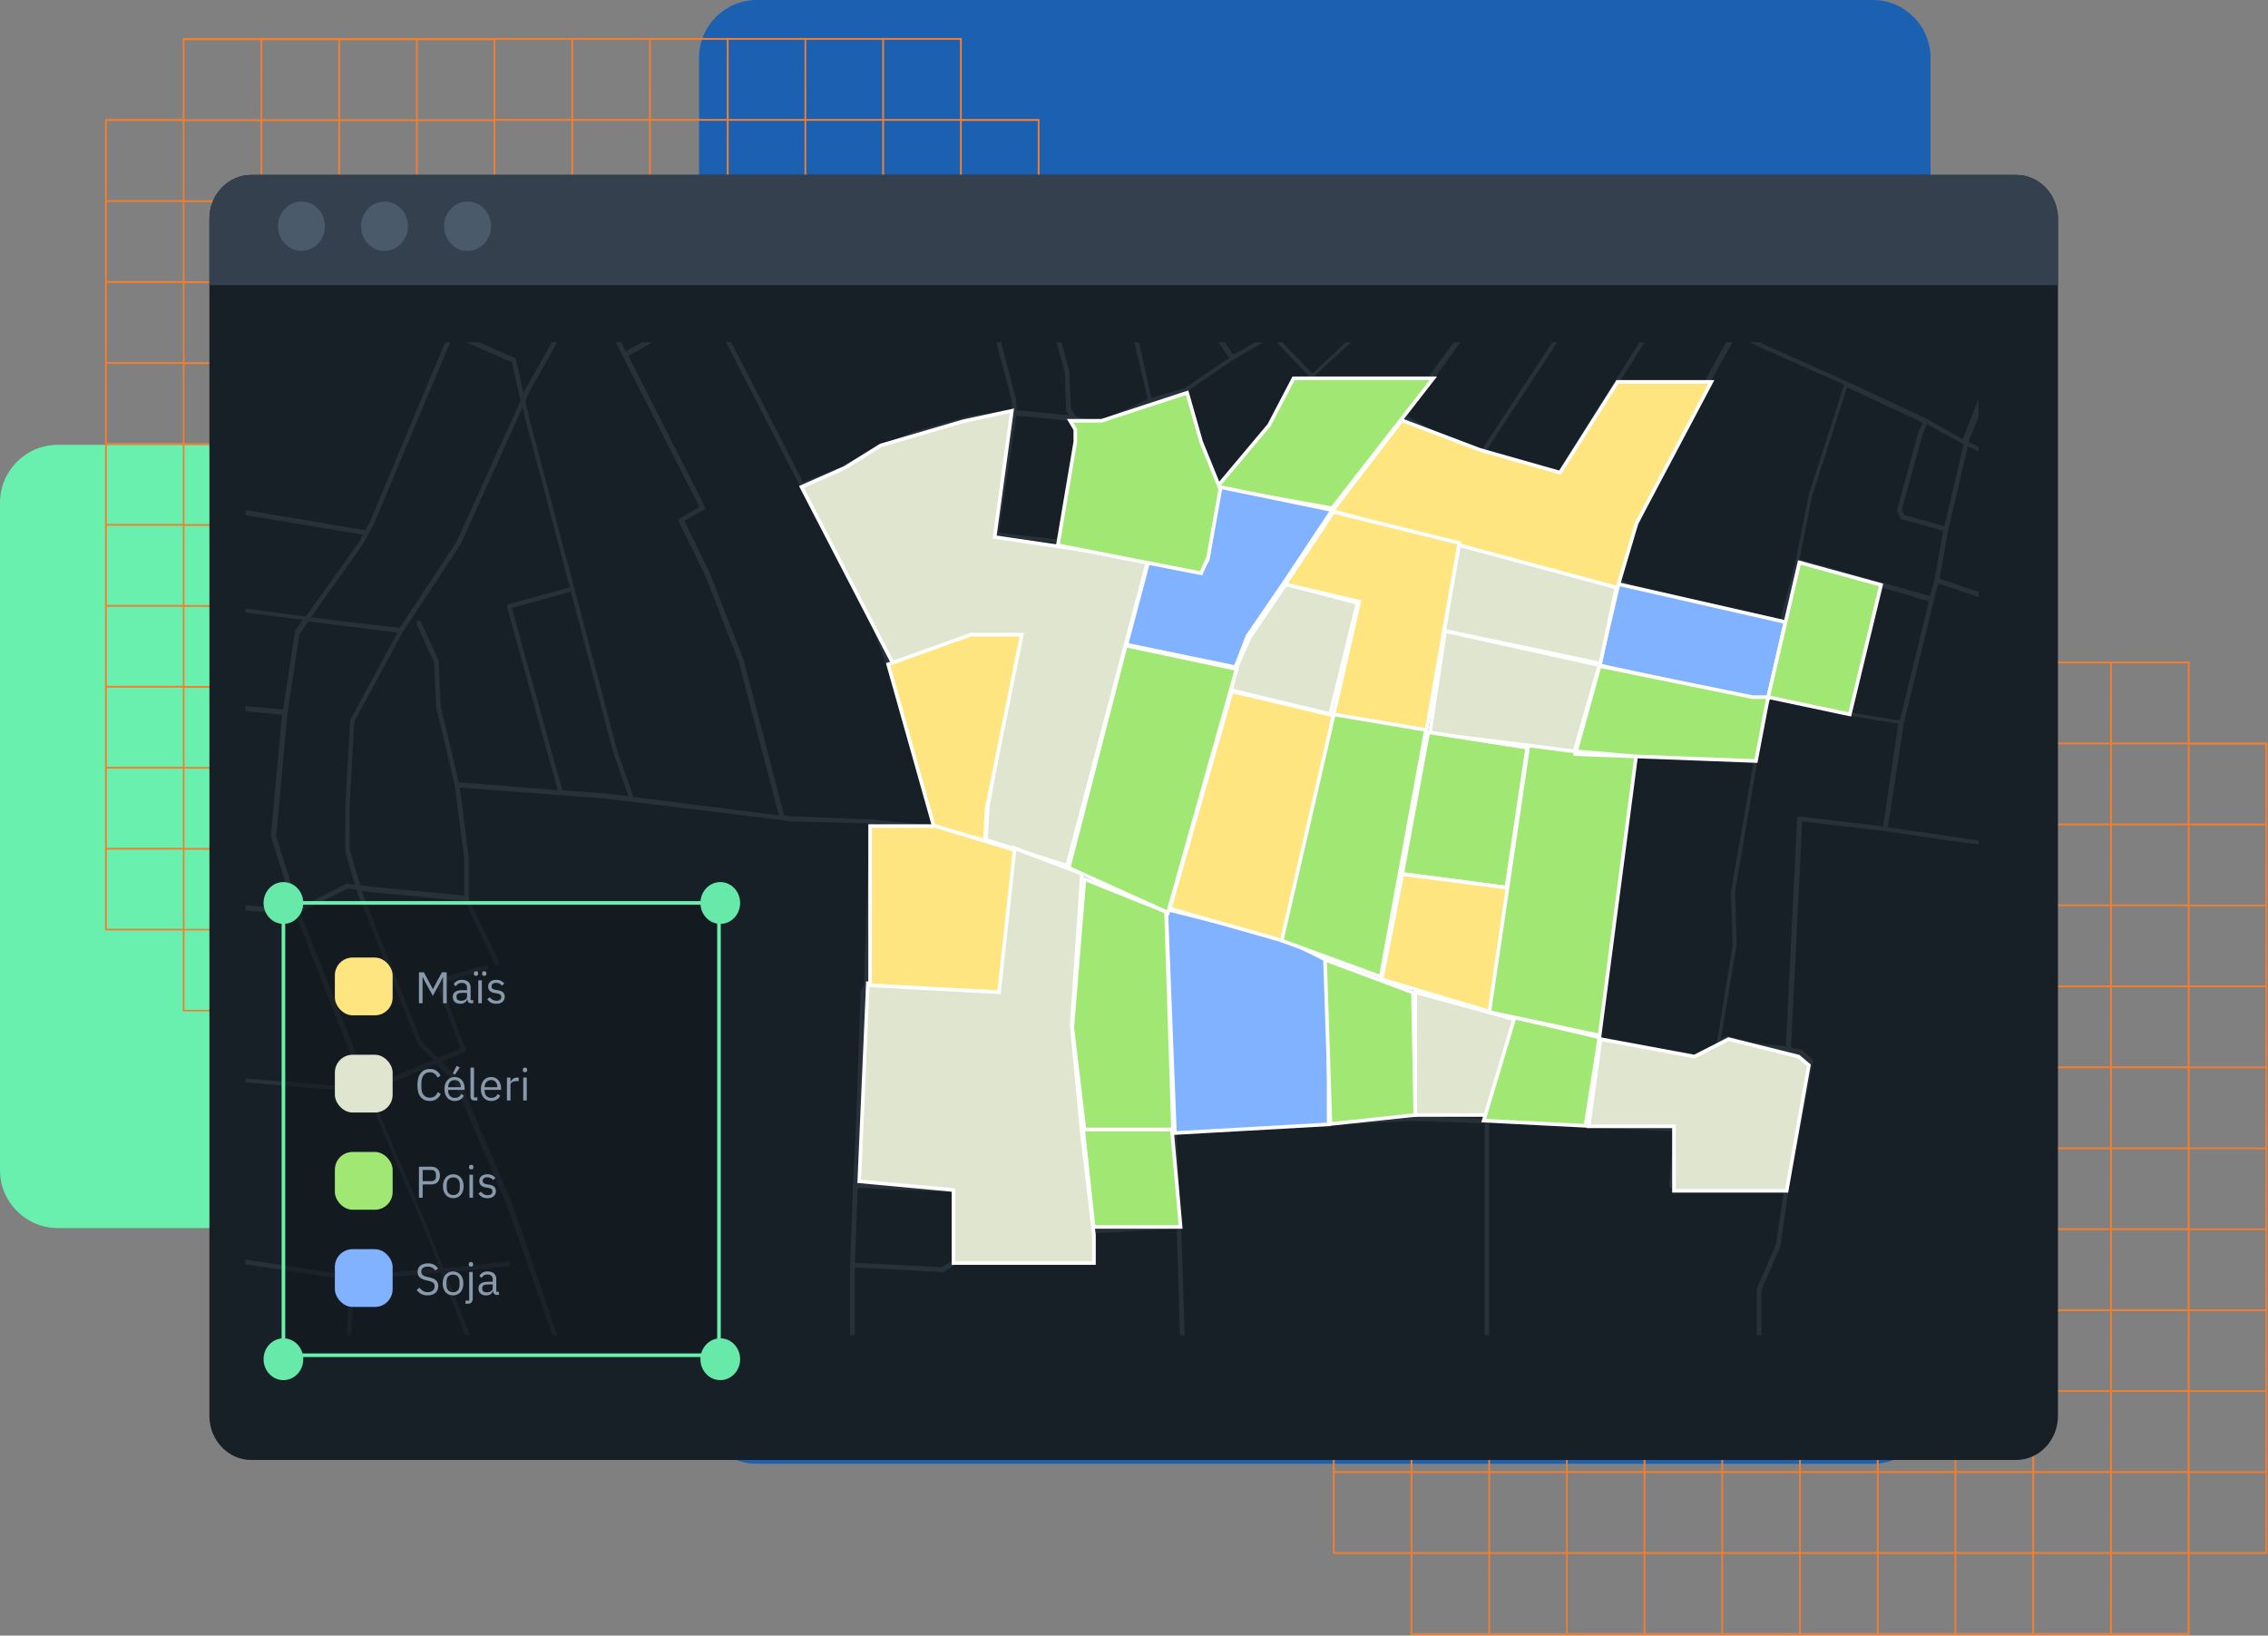 <?xml version="1.0" encoding="UTF-8"?>
<svg xmlns="http://www.w3.org/2000/svg" width="742" height="535" viewBox="0 0 742 535" fill="none">
  <rect x="0" y="0" width="742" height="535" fill="#808080" stroke="none"/>
  <g clip-path="url(#clip0_4993_95113)">
    <path d="M316.387 382.765L316.387 164.434C316.387 153.98 307.912 145.505 297.458 145.505L18.929 145.505C8.475 145.505 -9.19091e-05 153.98 -9.23487e-05 164.434L-0 382.765C-0 393.219 8.475 401.694 18.929 401.694L297.458 401.694C307.912 401.694 316.387 393.219 316.387 382.765Z" fill="#69F0AE"></path>
    <path d="M612.658 0H247.626C237.172 0 228.697 8.475 228.697 18.929V459.872C228.697 470.326 237.172 478.8 247.626 478.8H612.658C623.112 478.8 631.587 470.326 631.587 459.872V18.929C631.587 8.475 623.112 0 612.658 0Z" fill="#1B60B1"></path>
    <path d="M716.36 216.393H461.491V242.878H436.07V508.279H461.491V534.764H716.36V508.279H741.792V242.878H716.36V216.393ZM461.491 507.682H436.643V481.806H461.491V507.682ZM461.491 481.197H436.643V455.308H461.491V481.197ZM461.491 454.724H436.643V428.848H461.491V454.724ZM461.491 428.238H436.643V402.362H461.491V428.238ZM461.491 401.753H436.643V375.877H461.491V401.753ZM461.491 375.28H436.643V349.404H461.491V375.28ZM461.491 348.795H436.643V322.919H461.491V348.795ZM461.491 322.322H436.643V296.433H461.491V322.322ZM461.491 295.837H436.643V269.961H461.491V295.837ZM461.491 269.351H436.643V243.475H461.491V269.351ZM486.925 534.205H462.077V508.279H486.925V534.205ZM486.925 507.719H462.077V481.806H486.925V507.719ZM486.925 481.234H462.077V455.308H486.925V481.234ZM486.925 454.761H462.077V428.848H486.925V454.761ZM486.925 428.276H462.077V402.362H486.925V428.276ZM486.925 401.79H462.077V375.877H486.925V401.79ZM486.925 375.318H462.077V349.404H486.925V375.318ZM486.925 348.832H462.077V322.919H486.925V348.832ZM486.925 322.359H462.077V296.433H486.925V322.359ZM486.925 295.874H462.077V269.998H486.925V295.874ZM486.925 269.389H462.077V243.513H486.925V269.389ZM486.925 242.916H462.077V217.04H486.925V242.916ZM512.358 534.205H487.498V508.279H512.358V534.205ZM512.358 507.719H487.498V481.806H512.358V507.719ZM512.358 481.234H487.498V455.308H512.358V481.234ZM512.358 454.761H487.498V428.848H512.358V454.761ZM512.358 428.276H487.498V402.362H512.358V428.276ZM512.358 401.79H487.498V375.877H512.358V401.79ZM512.358 375.318H487.498V349.404H512.358V375.318ZM512.358 348.832H487.498V322.919H512.358V348.832ZM512.358 322.359H487.498V296.433H512.358V322.359ZM512.358 295.874H487.498V269.998H512.358V295.874ZM512.358 269.389H487.498V243.513H512.358V269.389ZM512.358 242.916H487.498V217.04H512.358V242.916ZM537.731 534.167H512.883V508.279H537.731V534.167ZM537.731 507.682H512.883V481.806H537.731V507.682ZM537.731 481.197H512.883V455.308H537.731V481.197ZM537.731 454.724H512.883V428.848H537.731V454.724ZM537.731 428.238H512.883V402.362H537.731V428.238ZM537.731 401.753H512.883V375.877H537.731V401.753ZM537.731 375.28H512.883V349.404H537.731V375.28ZM537.731 348.795H512.883V322.919H537.731V348.795ZM537.731 322.322H512.883V296.433H537.731V322.322ZM537.731 295.837H512.883V269.961H537.731V295.837ZM537.731 269.351H512.883V243.475H537.731V269.351ZM537.731 242.878H512.883V217.002H537.731V242.878ZM563.164 534.167H538.316V508.279H563.164V534.167ZM563.164 507.682H538.316V481.806H563.164V507.682ZM563.164 481.197H538.316V455.308H563.164V481.197ZM563.164 454.724H538.316V428.848H563.164V454.724ZM563.164 428.238H538.316V402.362H563.164V428.238ZM563.164 401.753H538.316V375.877H563.164V401.753ZM563.164 375.28H538.316V349.404H563.164V375.28ZM563.164 348.795H538.316V322.919H563.164V348.795ZM563.164 322.322H538.316V296.433H563.164V322.322ZM563.164 295.837H538.316V269.961H563.164V295.837ZM563.164 269.351H538.316V243.475H563.164V269.351ZM563.164 242.878H538.316V217.002H563.164V242.878ZM588.597 534.167H563.737V508.279H588.597V534.167ZM588.597 507.682H563.737V481.806H588.597V507.682ZM588.597 481.197H563.737V455.308H588.597V481.197ZM588.597 454.724H563.737V428.848H588.597V454.724ZM588.597 428.238H563.737V402.362H588.597V428.238ZM588.597 401.753H563.737V375.877H588.597V401.753ZM588.597 375.28H563.737V349.404H588.597V375.28ZM588.597 348.795H563.737V322.919H588.597V348.795ZM588.597 322.322H563.737V296.433H588.597V322.322ZM588.597 295.837H563.737V269.961H588.597V295.837ZM588.597 269.351H563.737V243.475H588.597V269.351ZM588.597 242.878H563.737V217.002H588.597V242.878ZM614.018 534.167H589.17V508.279H614.018V534.167ZM614.018 507.682H589.17V481.806H614.018V507.682ZM614.018 481.197H589.17V455.308H614.018V481.197ZM614.018 454.724H589.17V428.848H614.018V454.724ZM614.018 428.238H589.17V402.362H614.018V428.238ZM614.018 401.753H589.17V375.877H614.018V401.753ZM614.018 375.28H589.17V349.404H614.018V375.28ZM614.018 348.795H589.17V322.919H614.018V348.795ZM614.018 322.322H589.17V296.433H614.018V322.322ZM614.018 295.837H589.17V269.961H614.018V295.837ZM614.018 269.351H589.17V243.475H614.018V269.351ZM614.018 242.878H589.17V217.002H614.018V242.878ZM639.451 534.167H614.603V508.279H639.451V534.167ZM639.451 507.682H614.603V481.806H639.451V507.682ZM639.451 481.197H614.603V455.308H639.451V481.197ZM639.451 454.724H614.603V428.848H639.451V454.724ZM639.451 428.238H614.603V402.362H639.451V428.238ZM639.451 401.753H614.603V375.877H639.451V401.753ZM639.451 375.28H614.603V349.404H639.451V375.28ZM639.451 348.795H614.603V322.919H639.451V348.795ZM639.451 322.322H614.603V296.433H639.451V322.322ZM639.451 295.837H614.603V269.961H639.451V295.837ZM639.451 269.351H614.603V243.475H639.451V269.351ZM639.451 242.878H614.603V217.002H639.451V242.878ZM664.872 534.167H640.024V508.279H664.872V534.167ZM664.872 507.682H640.024V481.806H664.872V507.682ZM664.872 481.197H640.024V455.308H664.872V481.197ZM664.872 454.724H640.024V428.848H664.872V454.724ZM664.872 428.238H640.024V402.362H664.872V428.238ZM664.872 401.753H640.024V375.877H664.872V401.753ZM664.872 375.28H640.024V349.404H664.872V375.28ZM664.872 348.795H640.024V322.919H664.872V348.795ZM664.872 322.322H640.024V296.433H664.872V322.322ZM664.872 295.837H640.024V269.961H664.872V295.837ZM664.872 269.351H640.024V243.475H664.872V269.351ZM664.872 242.878H640.024V217.002H664.872V242.878ZM690.305 534.167H665.493V508.279H690.341L690.305 534.167ZM690.305 507.682H665.493V481.806H690.341L690.305 507.682ZM690.305 481.197H665.493V455.308H690.341L690.305 481.197ZM690.305 454.724H665.493V428.848H690.341L690.305 454.724ZM690.305 428.238H665.493V402.362H690.341L690.305 428.238ZM690.305 401.753H665.493V375.877H690.341L690.305 401.753ZM690.305 375.28H665.493V349.404H690.341L690.305 375.28ZM690.305 348.795H665.493V322.919H690.341L690.305 348.795ZM690.305 322.322H665.493V296.433H690.341L690.305 322.322ZM690.305 295.837H665.493V269.961H690.341L690.305 295.837ZM690.305 269.351H665.493V243.475H690.341L690.305 269.351ZM690.305 242.878H665.493V217.002H690.341L690.305 242.878ZM715.739 534.167H690.926V508.279H715.786L715.739 534.167ZM715.739 507.682H690.926V481.806H715.786L715.739 507.682ZM715.739 481.197H690.926V455.308H715.786L715.739 481.197ZM715.739 454.724H690.926V428.848H715.786L715.739 454.724ZM715.739 428.238H690.926V402.362H715.786L715.739 428.238ZM715.739 401.753H690.926V375.877H715.786L715.739 401.753ZM715.739 375.28H690.926V349.404H715.786L715.739 375.28ZM715.739 348.795H690.926V322.919H715.786L715.739 348.795ZM715.739 322.322H690.926V296.433H715.786L715.739 322.322ZM715.739 295.837H690.926V269.961H715.786L715.739 295.837ZM715.739 269.351H690.926V243.475H715.786L715.739 269.351ZM715.739 242.878H690.926V217.002H715.786L715.739 242.878ZM741.16 507.732H716.36V481.806H741.208L741.16 507.732ZM741.16 481.246H716.36V455.308H741.208L741.16 481.246ZM741.16 454.774H716.36V428.848H741.208L741.16 454.774ZM741.16 428.288H716.36V402.362H741.208L741.16 428.288ZM741.16 401.803H716.36V375.877H741.208L741.16 401.803ZM741.16 375.33H716.36V349.404H741.208L741.16 375.33ZM741.16 348.845H716.36V322.919H741.208L741.16 348.845ZM741.16 322.372H716.36V296.433H741.208L741.16 322.372ZM741.16 295.886H716.36V270.01H741.208L741.16 295.886ZM741.16 243.525V269.401H716.36V243.525H741.16Z" fill="#F27E30"></path>
    <path d="M314.667 38.921V12.436H59.797V38.921H34.365V304.334H59.797V330.807H314.667V304.334H340.087V38.921H314.667ZM59.809 303.775H34.962V277.899H59.809V303.775ZM59.809 277.302H34.962V251.426H59.809V277.302ZM59.809 250.817H34.962V224.94H59.809V250.817ZM59.809 224.331H34.962V198.455H59.809V224.331ZM59.809 197.858H34.962V171.97H59.809V197.858ZM59.809 171.373H34.962V145.497H59.809V171.373ZM59.809 144.888H34.962V119.012H59.809V144.888ZM59.809 118.415H34.962V92.539H59.809V118.415ZM59.809 91.929H34.962V66.053H59.809V91.929ZM59.809 65.457H34.962V39.568H59.809V65.457ZM85.241 330.31H60.346V304.334H85.205L85.241 330.31ZM85.241 303.825H60.346V277.948H85.205L85.241 303.825ZM85.241 277.352H60.346V251.426H85.205L85.241 277.352ZM85.241 250.866H60.346V224.99H85.205L85.241 250.866ZM85.241 224.381H60.346V198.505H85.205L85.241 224.381ZM85.241 197.908H60.346V172.02H85.205L85.241 197.908ZM85.241 171.423H60.346V145.547H85.205L85.241 171.423ZM85.241 144.937H60.346V119.061H85.205L85.241 144.937ZM85.241 118.464H60.346V92.588H85.205L85.241 118.464ZM85.241 91.979H60.346V66.103H85.205L85.241 91.979ZM85.241 65.506H60.346V39.618H85.205L85.241 65.506ZM85.241 39.021H60.346V13.145H85.205L85.241 39.021ZM110.661 330.31H85.814V304.334H110.661V330.31ZM110.661 303.825H85.814V277.948H110.661V303.825ZM110.661 277.352H85.814V251.426H110.661V277.352ZM110.661 250.866H85.814V224.99H110.661V250.866ZM110.661 224.381H85.814V198.505H110.661V224.381ZM110.661 197.908H85.814V172.02H110.661V197.908ZM110.661 171.423H85.814V145.547H110.661V171.423ZM110.661 144.937H85.814V119.061H110.661V144.937ZM110.661 118.464H85.814V92.588H110.661V118.464ZM110.661 91.979H85.814V66.103H110.661V91.979ZM110.661 65.506H85.814V39.618H110.661V65.506ZM110.661 39.021H85.814V13.145H110.661V39.021ZM136.093 330.31H111.246V304.334H136.093V330.31ZM136.093 303.825H111.246V277.948H136.093V303.825ZM136.093 277.352H111.246V251.426H136.093V277.352ZM136.093 250.866H111.246V224.99H136.093V250.866ZM136.093 224.381H111.246V198.505H136.093V224.381ZM136.093 197.908H111.246V172.02H136.093V197.908ZM136.093 171.423H111.246V145.547H136.093V171.423ZM136.093 144.937H111.246V119.061H136.093V144.937ZM136.093 118.464H111.246V92.588H136.093V118.464ZM136.093 91.979H111.246V66.103H136.093V91.979ZM136.093 65.506H111.246V39.618H136.093V65.506ZM136.093 39.021H111.246V13.145H136.093V39.021ZM161.513 330.31H136.666V304.334H161.513V330.31ZM161.513 303.825H136.666V277.948H161.513V303.825ZM161.513 277.352H136.666V251.426H161.513V277.352ZM161.513 250.866H136.666V224.99H161.513V250.866ZM161.513 224.381H136.666V198.505H161.513V224.381ZM161.513 197.908H136.666V172.02H161.513V197.908ZM161.513 171.423H136.666V145.547H161.513V171.423ZM161.513 144.937H136.666V119.061H161.513V144.937ZM161.513 118.464H136.666V92.588H161.513V118.464ZM161.513 91.979H136.666V66.103H161.513V91.979ZM161.513 65.506H136.666V39.618H161.513V65.506ZM161.513 39.021H136.666V13.145H161.513V39.021ZM186.91 330.21H162.063V304.334H186.91V330.21ZM186.91 303.725H162.063V277.849H186.91V303.725ZM186.91 277.252H162.063V251.426H186.91V277.252ZM186.91 250.767H162.063V224.891H186.91V250.767ZM186.91 224.281H162.063V198.405H186.91V224.281ZM186.91 197.809H162.063V171.92H186.91V197.809ZM186.91 171.323H162.063V145.447H186.91V171.323ZM186.91 144.838H162.063V118.962H186.91V144.838ZM186.91 118.365H162.063V92.489H186.91V118.365ZM186.91 91.88H162.063V66.004H186.91V91.88ZM186.91 65.407H162.063V39.518H186.91V65.407ZM186.91 38.921H162.063V13.045H186.91V38.921ZM212.342 330.21H187.507V304.334H212.365L212.342 330.21ZM212.342 303.725H187.507V277.849H212.365L212.342 303.725ZM212.342 277.252H187.507V251.426H212.365L212.342 277.252ZM212.342 250.767H187.507V224.891H212.365L212.342 250.767ZM212.342 224.281H187.507V198.405H212.365L212.342 224.281ZM212.342 197.809H187.507V171.92H212.365L212.342 197.809ZM212.342 171.323H187.507V145.447H212.365L212.342 171.323ZM212.342 144.838H187.507V118.962H212.365L212.342 144.838ZM212.342 118.365H187.507V92.489H212.365L212.342 118.365ZM212.342 91.88H187.507V66.004H212.365L212.342 91.88ZM212.342 65.407H187.507V39.518H212.365L212.342 65.407ZM212.342 38.921H187.507V13.045H212.365L212.342 38.921ZM237.762 330.21H212.939V304.334H237.786L237.762 330.21ZM237.762 303.725H212.939V277.849H237.786L237.762 303.725ZM237.762 277.252H212.939V251.426H237.786L237.762 277.252ZM237.762 250.767H212.939V224.891H237.786L237.762 250.767ZM237.762 224.281H212.939V198.405H237.786L237.762 224.281ZM237.762 197.809H212.939V171.92H237.786L237.762 197.809ZM237.762 171.323H212.939V145.447H237.786L237.762 171.323ZM237.762 144.838H212.939V118.962H237.786L237.762 144.838ZM237.762 118.365H212.939V92.489H237.786L237.762 118.365ZM237.762 91.88H212.939V66.004H237.786L237.762 91.88ZM237.762 65.407H212.939V39.518H237.786L237.762 65.407ZM237.762 38.921H212.939V13.045H237.786L237.762 38.921ZM263.194 330.21H238.371V304.334H263.218L263.194 330.21ZM263.194 303.725H238.371V277.849H263.218L263.194 303.725ZM263.194 277.252H238.371V251.426H263.218L263.194 277.252ZM263.194 250.767H238.371V224.891H263.218L263.194 250.767ZM263.194 224.281H238.371V198.405H263.218L263.194 224.281ZM263.194 197.809H238.371V171.92H263.218L263.194 197.809ZM263.194 171.323H238.371V145.447H263.218L263.194 171.323ZM263.194 144.838H238.371V118.962H263.218L263.194 144.838ZM263.194 118.365H238.371V92.489H263.218L263.194 118.365ZM263.194 91.88H238.371V66.004H263.218L263.194 91.88ZM263.194 65.407H238.371V39.518H263.218L263.194 65.407ZM263.194 38.921H238.371V13.045H263.218L263.194 38.921ZM288.626 330.21H263.767V304.334H288.626V330.21ZM288.626 303.725H263.767V277.849H288.626V303.725ZM288.626 277.252H263.767V251.426H288.626V277.252ZM288.626 250.767H263.767V224.891H288.626V250.767ZM288.626 224.281H263.767V198.405H288.626V224.281ZM288.626 197.809H263.767V171.92H288.626V197.809ZM288.626 171.323H263.767V145.447H288.626V171.323ZM288.626 144.838H263.767V118.962H288.626V144.838ZM288.626 118.365H263.767V92.489H288.626V118.365ZM288.626 91.88H263.767V66.004H288.626V91.88ZM288.626 65.407H263.767V39.518H288.626V65.407ZM288.626 38.921H263.767V13.045H288.626V38.921ZM314.07 330.21H289.223V304.334H314.07V330.21ZM314.07 303.725H289.223V277.849H314.07V303.725ZM314.07 277.252H289.223V251.426H314.07V277.252ZM314.07 250.767H289.223V224.891H314.07V250.767ZM314.07 224.281H289.223V198.405H314.07V224.281ZM314.07 197.809H289.223V171.92H314.07V197.809ZM314.07 171.323H289.223V145.447H314.07V171.323ZM314.07 144.838H289.223V118.962H314.07V144.838ZM314.07 118.365H289.223V92.489H314.07V118.365ZM314.07 91.88H289.223V66.004H314.07V91.88ZM314.07 65.407H289.223V39.518H314.07V65.407ZM314.07 38.921H289.223V13.045H314.07V38.921ZM339.502 303.775H314.667V277.899H339.514L339.502 303.775ZM339.502 277.302H314.667V251.426H339.514L339.502 277.302ZM339.502 250.817H314.667V224.94H339.514L339.502 250.817ZM339.502 224.331H314.667V198.455H339.514L339.502 224.331ZM339.502 197.858H314.667V171.97H339.514L339.502 197.858ZM339.502 171.373H314.667V145.497H339.514L339.502 171.373ZM339.502 144.888H314.667V119.012H339.514L339.502 144.888ZM339.502 118.415H314.667V92.539H339.514L339.502 118.415ZM339.502 91.929H314.667V66.053H339.514L339.502 91.929ZM339.502 65.457H314.667V39.568H339.514L339.502 65.457Z" fill="#F27E30"></path>
  </g>
  <g clip-path="url(#clip1_4993_95113)">
    <path d="M659.568 57.207H82.224C74.65 57.207 68.51 63.666 68.51 71.635V463.129C68.51 471.097 74.65 477.556 82.224 477.556H659.568C667.142 477.556 673.282 471.097 673.282 463.129V71.635C673.282 63.666 667.142 57.207 659.568 57.207Z" fill="#172026"></path>
    <g clip-path="url(#clip2_4993_95113)">
      <g clip-path="url(#clip3_4993_95113)">
        <path opacity="0.3" d="M888.072 -263.844L873.071 -259.574H872.85L871.671 -259.28L869.68 -266.642L860.059 -303.162L873.919 -305.849H865.773L859.506 -304.634L858.916 -305.849H857.221L857.994 -304.34L820.842 -296.977L819.514 -300.106L831.605 -304.892L835.695 -305.665H829.393L818.925 -301.542L817.156 -305.665H813.47L794.155 -297.161L769.68 -296.093L757.849 -295.284L712.108 -301.063L702.046 -300.622L627.773 -297.345L610.229 -296.535H606.986H603.3H602.71V-297.272V-299.37L603.079 -304.524L606.138 -305.996H602.452H599.836L601.641 -304.671L601.236 -298.081H600.903L575.877 -298.413H572.191L564.377 -298.781L564.155 -305.812H562.681L562.903 -298.67L559.217 -297.934H526.375L526.117 -305.886H524.606L524.901 -297.308L507.098 -297.75L490.99 -296.793L487.599 -296.572H486.456V-297.087V-297.308L485.904 -305.96H484.392L484.761 -296.977V-296.388L448.933 -294.253L440.383 -295.173L434.632 -295.836H433.749L434.375 -303.824L434.67 -305.776H433.158L432.901 -304.045L432.273 -296.02H430.725L395.525 -292.596L392.982 -292.338L389.111 -292.007H388.744L390.697 -305.739H389.223L387.194 -291.86L381.077 -291.271L365.264 -286.595L360.988 -285.381L357.892 -284.423L347.645 -281.478L348.973 -305.776H347.497L346.135 -281.037L340.384 -279.38C340.261 -279.346 340.149 -279.281 340.059 -279.19C339.968 -279.1 339.902 -278.988 339.868 -278.865C339.85 -278.78 339.85 -278.692 339.868 -278.607L340.347 -258.138L340.642 -249.745L348.014 -174.534L333.934 -168.791L300.208 -152.74L283.105 -146.187L280.562 -191.652L280.377 -194.818V-210.906H296.559C296.754 -210.906 296.942 -210.984 297.081 -211.122C297.219 -211.26 297.296 -211.447 297.296 -211.642L300.171 -259.169C300.183 -259.357 300.126 -259.543 300.01 -259.692C299.895 -259.842 299.73 -259.944 299.544 -259.979L281.446 -262.961L224.019 -276.067L227.705 -298.155L230.729 -306.033H229.143L226.269 -298.67C226.269 -298.67 226.269 -298.67 226.269 -298.486L222.583 -275.662L220.593 -259.316L216.721 -213.741L182.738 -216.023L169.433 -216.575L144.11 -217.606L138.691 -216.796V-222.245L138.103 -267.158L147.575 -287.369L153.213 -295.173L166.595 -306.217H164.197L152.218 -296.462L146.47 -288.51L136.922 -268.078C136.901 -267.956 136.901 -267.832 136.922 -267.71L137.474 -222.65V-215.986L129.255 -210.501L122.621 -202.917L105.003 -193.861L93.946 -227.951L92.581 -231.89H91.955L63.278 -229.055C63.278 -229.055 63.056 -229.055 62.983 -229.055L55.206 -224.38L41.053 -224.085L44.26 -230.675L51.003 -239.805L63.904 -256.334C63.924 -256.419 63.924 -256.507 63.904 -256.592L64.937 -260.274L79.938 -281.442L103.675 -303.53L105.777 -305.481H103.527L102.68 -304.671L78.907 -282.583L64.163 -261.636L-8.486 -279.454L-3.805 -303.493L-3.364 -305.665H-4.874L-5.095 -304.561L-10.293 -305.665H-17.665L-5.243 -303.051L-6.312 -297.713L-9.998 -279.049L-15.526 -254.236L-16.705 -243.965L-42.84 -250.996L-38.968 -266.311L-28.98 -305.739H-30.527L-44.276 -251.401L-74.648 -260.089L-63.148 -305.739H-64.696L-76.27 -259.758C-76.326 -259.604 -76.326 -259.434 -76.27 -259.28C-76.232 -259.169 -76.169 -259.068 -76.086 -258.985C-76.003 -258.902 -75.902 -258.839 -75.791 -258.801L-44.682 -249.892L-56.145 -204.611L-93.483 -218.932L-101.924 -222.171L-123.413 -230.712L-114.05 -254.457L-101.371 -262.556C-101.259 -262.633 -101.17 -262.738 -101.112 -262.861C-101.054 -262.984 -101.029 -263.12 -101.04 -263.255C-101.057 -263.397 -101.109 -263.533 -101.193 -263.648C-101.277 -263.764 -101.389 -263.857 -101.519 -263.918L-127.32 -274.373L-126.251 -277.024L-115.193 -305.923H-116.815L-127.209 -278.312L-128.463 -278.865L-143.207 -285.307V-285.675L-136.204 -305.923H-137.787L-144.717 -285.896L-162.853 -293.259L-158.355 -305.886H-159.941L-164.51 -293.112L-173.282 -271.833L-181.356 -255.34L-189.538 -259.022L-193.74 -261.452L-202.512 -266.532L-183.087 -305.886H-184.783L-203.803 -267.268L-224.444 -279.159L-211.432 -305.886H-213.091L-225.77 -279.859L-248.069 -290.461L-239.997 -305.886H-241.362L-249.102 -291.16L-267.827 -299.812L-264.803 -305.96H-266.463L-269.189 -300.438L-281.021 -305.96H-284.707L-270.296 -299.259L-269.189 -298.744L-249.138 -289.467L-232.811 -281.699L-246.338 -256.887C-246.416 -256.698 -246.416 -256.486 -246.338 -256.298C-246.309 -256.203 -246.261 -256.115 -246.198 -256.039C-246.134 -255.963 -246.057 -255.901 -245.969 -255.856L-228.351 -245.585L-237.602 -226.515L-257.396 -185.725L-308.998 -268.152L-321.678 -288.436L-332.735 -305.96H-334.54L-322.82 -287.553L-310.582 -267.968L-336.09 -253.242V-251.475L-309.772 -266.569L-257.948 -183.59L-250.576 -172.288L-243.721 -156.716L-264.73 -148.691L-282.571 -141.88L-328.533 -124.32C-328.688 -124.263 -328.82 -124.156 -328.907 -124.016C-328.994 -123.876 -329.03 -123.711 -329.012 -123.547L-307.413 -43.624L-323.63 -37.586L-336.164 -32.911V-31.254L-307.339 -42.004L-306.234 -42.409L-292.89 -47.489L-281.354 -50.361L-237.933 -60.3L-203.398 73.96L-317.401 100.466L-336.164 104.957V106.577L-317.07 101.975L-202.329 75.285L-170.408 66.634L-168.491 66.155L-169.339 70.831L-185.447 136.212L-188.506 150.128L-189.869 156.313L-205.977 151.969C-206.068 151.923 -206.17 151.9 -206.272 151.9C-206.374 151.9 -206.475 151.923 -206.567 151.969C-206.675 152.082 -206.752 152.221 -206.788 152.374L-214.16 182.524C-214.215 182.633 -214.243 182.752 -214.243 182.874C-214.243 182.995 -214.215 183.115 -214.16 183.224L-210.879 187.236H-210.436L-195.693 182.929L-195.104 194.305L-204.429 196.256L-236.349 204.613L-266.573 204.981L-287.03 208.662L-336.421 211.055V212.601L-286.919 210.208L-266.463 206.527L-236.202 206.159L-204.207 197.765L-195.104 195.851L-193.74 222.504L-313.089 230.603L-336.643 229.867V231.413L-313.863 232.112L-316.075 267.27L-336.643 265.834V267.38L-316.149 268.816L-316.37 273.16L-318.618 320.098L-336.643 318.846V320.392L-318.692 321.644L-322.047 371.748L-324.442 419.606L-336.274 409.85V411.838L-323.852 422.404L-303.065 439.117H-300.631L-322.747 421.41L-320.313 372.558L-316.959 322.417L-202.365 327.608L-206.788 384.08L-211.396 438.896H-209.884L-205.35 385.001L-161.12 388.682L-145.676 389.823L-92.635 394.167L-89.428 394.756L-91.899 438.933H-90.423L-87.954 394.756L-84.268 395.235L3.456 402.598L1.76 438.896H3.234L4.967 402.745L25.756 404.659L28.152 405.616L27.193 438.749H28.704L29.626 405.874L66.485 411.396L114.402 418.759L113.297 438.896H114.807L115.249 430.539L115.876 418.796L142.229 416.44H144.184L153.104 439.044H154.725L145.732 416.292L166.188 414.157C166.377 414.139 166.552 414.048 166.676 413.904C166.799 413.76 166.862 413.574 166.852 413.384C166.833 413.186 166.738 413.002 166.587 412.872C166.436 412.741 166.24 412.674 166.04 412.685L145.141 414.857L139.798 401.236L121.109 357.059L142.746 348.003L148.386 353.672L166.004 394.793L181.486 438.97H183.07L167.773 394.167L150.118 352.862L149.934 352.641L144.515 347.266L151.887 344.211C152.027 344.144 152.144 344.039 152.229 343.91C152.313 343.78 152.361 343.629 152.366 343.475C152.384 343.39 152.384 343.302 152.366 343.217L144.184 321.497L159.185 317.153C159.347 317.111 159.491 317.015 159.592 316.881C159.692 316.748 159.743 316.584 159.737 316.416C159.755 316.344 159.755 316.268 159.737 316.195C159.712 316.101 159.668 316.012 159.608 315.934C159.547 315.856 159.472 315.792 159.387 315.744C159.301 315.696 159.205 315.665 159.108 315.654C159.01 315.643 158.91 315.652 158.816 315.68L143.003 320.245C142.809 320.319 142.653 320.463 142.562 320.65C142.528 320.758 142.528 320.873 142.562 320.981C142.541 321.078 142.541 321.179 142.562 321.276L150.67 342.959L143.298 346.015L137.843 340.529L118.53 292.046L118.309 291.42L120.668 291.751L152.072 294.696L161.913 315.459C161.956 315.552 162.017 315.634 162.093 315.701C162.17 315.769 162.259 315.82 162.356 315.851C162.453 315.882 162.555 315.893 162.657 315.882C162.758 315.872 162.856 315.841 162.945 315.791C163.067 315.729 163.17 315.634 163.242 315.517C163.313 315.4 163.351 315.265 163.35 315.128C163.37 315.006 163.37 314.882 163.35 314.76L153.361 293.813V280.596L150.413 257.588L183.291 260.091L198.218 261.232L206.623 262.263L255.83 268.227L257.93 268.632L284.47 269.331L282.663 322.27L281.558 324.294C281.521 324.414 281.521 324.543 281.558 324.663L279.972 370.386L279.088 387.688L278.129 413.752V438.97H279.641V414.562L308.28 416.072C308.426 416.105 308.578 416.105 308.723 416.072L312.702 413.495C312.79 413.454 312.866 413.392 312.924 413.315C312.982 413.238 313.02 413.148 313.035 413.053C313.058 412.994 313.058 412.928 313.035 412.869L313.402 400.426V389.382C313.407 389.285 313.394 389.188 313.361 389.097C313.329 389.006 313.279 388.922 313.214 388.85C313.148 388.778 313.071 388.72 312.983 388.678C312.896 388.637 312.799 388.613 312.702 388.608L280.598 387.136L281.41 370.606L283.032 325.031L283.879 323.448L325.972 326.687H326.415L332.975 277.32L349.156 283.615L349.599 283.836L355.164 286.266L350.742 336.222L353.985 369.797L357.671 402.635C357.671 402.733 357.691 402.83 357.73 402.92C357.77 403.01 357.828 403.091 357.901 403.157C357.975 403.223 358.062 403.273 358.155 403.303C358.249 403.334 358.347 403.344 358.445 403.334L384.984 401.972L386.127 438.786H387.637L386.42 401.125L384.946 370.827L434.596 368.066L461.688 366.667H462.314L485.718 367.404V416.624V433.595V438.786H487.194V433.595V367.33L519.741 368.802L547.643 370.017L546.095 387.762C546.075 387.867 546.081 387.976 546.113 388.079C546.145 388.182 546.202 388.275 546.278 388.351C546.341 388.428 546.42 388.491 546.509 388.535C546.598 388.58 546.695 388.605 546.795 388.608L583.654 389.161L581.037 407.089L574.77 421.52C574.752 421.63 574.752 421.742 574.77 421.851V438.638H576.244V421.999L582.473 407.641C582.489 407.568 582.489 407.493 582.473 407.42L585.238 388.535L593.164 347.156C593.186 347.021 593.175 346.883 593.13 346.755C593.085 346.626 593.006 346.511 592.905 346.42L589.478 343.401C589.371 343.362 589.252 343.362 589.145 343.401L585.94 342.665L589.626 268.669L616.863 271.872L644.619 275.921L666.108 278.388L720.475 279.786V284.793L720.732 304.157L712.623 349.365C712.607 349.52 712.634 349.677 712.698 349.819C712.763 349.962 712.864 350.084 712.992 350.175L729.321 359.452L756.706 382.645L769.128 392.621L768.906 412.206L717.968 413.347C717.868 413.347 717.768 413.367 717.676 413.407C717.584 413.446 717.502 413.504 717.433 413.576C717.365 413.648 717.31 413.734 717.275 413.827C717.24 413.921 717.225 414.021 717.23 414.12L717.599 438.786H719.073L718.742 414.857L768.87 413.752L767.875 438.786H769.387L770.382 413.016L770.602 393.726L810.889 421.373L829.319 435.657L833.705 438.823H836.286L830.905 434.884L849.739 415.335L888.146 391.774V389.971L872.259 399.726L849.665 413.531L844.948 370.275L849.886 368.913L887.924 363.133V361.55L850.403 367.256L845.979 316.269L841.962 281.848L834.59 236.346L830.498 205.864L833.448 206.122L842.11 206.821L867.247 210.834L870.933 278.167C870.881 278.297 870.881 278.442 870.933 278.572L873.845 282.879L876.536 309.422C876.574 309.632 876.677 309.825 876.831 309.974L882.396 314.097C882.517 314.127 882.643 314.127 882.765 314.097L888.072 314.612V313.066L883.096 312.588L877.974 308.906L875.466 282.474C875.512 282.355 875.512 282.224 875.466 282.106L872.554 277.835L868.869 210.945L888.257 211.313V209.766L868.168 209.361L842.92 205.312L824.49 149.502C824.446 149.329 824.339 149.179 824.188 149.083C824.037 148.988 823.856 148.953 823.68 148.987L804.034 152.41L795.151 119.756L780.738 66.597L808.382 58.682L821.247 55.001L833.262 76.5L840.414 89.238L869.311 140.777L888.11 171.517V168.645L870.564 139.967L834.553 75.727L822.869 54.817L843.62 54.08L867.947 47.601L887.962 88.097V84.71L869.533 47.38L885.972 43.257L888.036 42.631V41.048L886.341 41.527L881.586 17.119L869.974 -35.598L850.992 -104.477L847.858 -117.914L834.664 -174.608L858.216 -180.755L887.703 -190.253H887.998V-192.205L887.703 -193.53H887.998V-195.076H887.372L874.066 -258.065L887.998 -262.041L888.072 -263.844ZM311.966 389.971V400.315L311.597 412.317L308.133 414.525L279.677 413.053L280.598 388.535L311.966 389.971ZM858.585 -302.904L870.195 -258.727L846.384 -252.101L834.774 -285.565L833.595 -289.246C833.518 -289.396 833.419 -289.532 833.3 -289.651L824.011 -295.983H823.79L858.585 -302.904ZM823.347 -294.695L832.267 -288.62L833.374 -285.197L844.91 -251.843L834.922 -249.119L833.262 -250.15L832.157 -252.248L831.457 -253.573L815.939 -295.909L819.33 -295.394L823.347 -294.695ZM814.17 -296.093L830.019 -252.911L831.531 -250.039L823.68 -246.873L819.661 -245.143L812.29 -250.371L808.346 -253.721L806.025 -259.169L803.996 -264.949L801.896 -271.575L800.163 -276.508L799.132 -281.257L795.446 -290.829L809.563 -296.572H810.889L814.17 -296.093ZM812.99 -297.861L813.432 -298.045V-297.824L812.99 -297.861ZM819.366 -296.867L815.68 -297.419H815.128L814.723 -298.523L818.004 -299.738L819.366 -296.867ZM815.68 -305.187L817.378 -301.211L813.692 -299.812L809.525 -298.118H806.282L798.579 -297.75L815.68 -305.187ZM606.912 -295.063L627.699 -296.02L701.972 -299.296L711.96 -299.738L757.701 -293.958L769.571 -294.768L790.064 -295.652L788.7 -295.063C788.561 -294.995 788.443 -294.891 788.358 -294.761C788.274 -294.632 788.226 -294.481 788.221 -294.326C788.205 -294.229 788.205 -294.129 788.221 -294.032C788.254 -293.939 788.304 -293.854 788.371 -293.783C788.438 -293.711 788.52 -293.655 788.61 -293.616C788.701 -293.578 788.798 -293.559 788.896 -293.561C788.995 -293.563 789.09 -293.585 789.179 -293.627L794.229 -295.836L804.77 -296.351L794.008 -291.97L768.575 -281.405L739.752 -270.361L606.396 -232.074L605.843 -236.565L604.11 -261.01L602.931 -287.589L602.71 -294.952L606.912 -295.063ZM566.846 309.348L565.372 318.331L561.686 341.155L554.572 345.279L545.947 344.395L523.02 339.904L527.849 306.513L532.235 272.571L535.406 248.163L573.665 249.415L566.293 291.751L566.846 309.348ZM112.928 278.167C112.91 278.239 112.91 278.315 112.928 278.388L116.171 289.432L113.702 289.064C113.569 289.026 113.429 289.026 113.297 289.064L97.741 297.052L90.369 273.639L94.055 233.143L97.999 207.374L100.948 203.214L106.846 204.023L130.103 206.895L114.549 235.573C114.528 235.682 114.528 235.795 114.549 235.904L113.001 263.22L112.928 278.167ZM-81.615 294.586L-81.099 286.045L11.049 292.561L33.164 294.033L31.69 336.222L31.395 348.739L-84.454 340.088L-81.615 294.586ZM-85.963 339.904L-111.765 336.222L-147.076 329.633L-200.707 325.951L-198.457 299.813L-196.578 277.725L-162.079 280.56L-119.248 283.063L-82.647 285.824L-85.963 339.904ZM-77.56 176.487L-76.013 181.162L-78.444 215.878H-83.163L-105.795 217.203L-152.126 220.884L-191.897 223.167L-193.261 196.293L-178.075 193.2L-170.298 192.427L-157.471 191.139L-147.814 190.181L-112.319 181.346L-93.89 177.665L-82.351 174.351L-77.634 175.051L-77.929 176.413C-77.818 176.48 -77.691 176.518 -77.56 176.524V176.487ZM-184.083 -192.867L-170.851 -184.4L-172.546 -178.363L-174.499 -171.515L-175.937 -166.803L-195.435 -173.798C-195.626 -173.857 -195.833 -173.84 -196.011 -173.751C-196.19 -173.662 -196.326 -173.507 -196.393 -173.319L-209.441 -134.775L-213.312 -125.792L-216.408 -128.001L-226.913 -133.008L-232.885 -139.708L-234.875 -142.8L-213.053 -204.795L-184.047 -194.966L-184.304 -193.64C-184.345 -193.498 -184.345 -193.347 -184.306 -193.205C-184.267 -193.062 -184.19 -192.932 -184.083 -192.83V-192.867ZM-173.32 -170.3L-146.597 -160.766L-165.027 -103.778L-190.533 -115.448L-174.646 -165.588L-173.32 -170.3ZM-228.018 -131.903C-227.948 -131.822 -227.861 -131.759 -227.761 -131.719L-217.22 -126.676L-213.534 -124.025L-211.506 -122.185L-209.81 -118.761L-263.367 -106.612L-267.532 -125.535L-230.856 -134.922L-228.018 -131.903ZM-210.4 -123.363L-212.096 -124.835L-208.079 -134.186L-195.214 -171.994L-176.38 -165.257L-192.045 -115.963L-209.627 -122.958L-210.4 -123.363ZM-191.971 -114.306L-165.137 -102.011L-136.092 -86.77L-130.194 -77.603L-134.323 -77.272L-142.728 -76.351L-165.837 -73.737L-193.702 -70.498L-208.005 -118.356L-209.331 -121.043L-191.971 -114.306ZM-165.691 -72.228L-143.28 -74.731L-142.064 -67.81L-133.144 -16.013L-158.686 -14.172L-186.699 -9.902L-200.633 -67.663L-194.071 -68.915L-165.691 -72.228ZM-141.769 -74.915L-134.175 -75.762L-128.906 -76.167L-104.283 -72.044L-112.612 15.941L-110.881 46.718L-122.234 50.178L-131.411 -15.572L-141.769 -74.915ZM-122.308 51.908L-110.033 48.227L-94.331 43.441L-105.388 101.276L-118.584 159.515L-144.385 155.466L-122.308 51.908ZM-109.517 46.386L-111.25 16.015L-102.809 -71.749L-78.37 -66.816L-83.42 -15.056L-85.411 38.803L-87.511 39.502L-93.483 41.49L-109.517 46.386ZM-81.946 -14.946L-76.896 -66.485L-72.141 -65.381L-38.637 -57.687L-44.24 5.965L-47.521 27.574L-50.138 28.568L-83.937 38.434L-81.946 -14.946ZM349.599 -167.576L349.009 -173.687L355.533 -176.338L369.024 -180.792L398.216 -187.419L451.883 -201.114L458.924 -202.881L475.215 -147.144L433.158 -133.081L354.316 -104.698L353.321 -107.643L339.611 -151.12L341.711 -151.893C341.87 -151.971 342.008 -152.084 342.116 -152.225L349.93 -165.183C349.968 -165.353 349.968 -165.529 349.93 -165.699L349.599 -167.576ZM355.128 -190.732L346.723 -270.066L362.647 -271.502L373.372 -273.158L384.799 -276.03L388.263 -246.579L397.073 -188.597L368.545 -182.081L355.938 -177.921L355.128 -190.511V-190.732ZM731.9 -198.868L725.818 -197.322L693.162 -191.358C693.031 -191.31 692.916 -191.225 692.831 -191.114C692.746 -191.004 692.696 -190.871 692.683 -190.732L697.069 -147.549L618.265 -130.431L612.22 -178.289V-179.209L609.639 -214.661L606.948 -230.638L740.119 -268.704L755.527 -202.439L731.9 -198.868ZM755.417 -201.003L761.535 -157.894L746.312 -155.796L698.396 -147.549L694.083 -189.922L726.078 -195.739L732.159 -197.285L755.417 -201.003ZM551.107 136.838L532.678 175.198L528.992 189.114L505.807 183.371L477.425 176.339L438.244 166.105L459.586 137.169L473.52 144.716L484.871 148.398L509.641 155.981C509.799 156.023 509.965 156.013 510.118 155.953C510.27 155.894 510.4 155.788 510.488 155.65L548.526 95.312L566.515 108.639L551.107 136.838ZM567.989 109.854L577.018 114.124L603.336 125.831L596.15 148.103L591.836 161.54L587.561 183.04L582.401 203.066L533.452 191.065L530.43 189.74L534.116 175.824L552.545 137.538L567.989 109.854ZM444.216 195.372L421.179 189.187L436.992 167.651L476.099 177.886L473.039 196.293L471.27 206.895L465.484 238.334L436.844 232.517L444.99 196.293C445.012 196.179 445.008 196.063 444.979 195.951C444.95 195.84 444.897 195.736 444.823 195.648C444.748 195.56 444.656 195.489 444.551 195.441C444.446 195.394 444.331 195.37 444.216 195.372ZM416.203 138.274C416.065 138.139 415.879 138.063 415.686 138.063C415.493 138.063 415.309 138.139 415.172 138.274L399.728 157.233L397.626 156.754L393.609 147.441L388.706 127.782L403.45 117.695L416.093 110.332L428.625 123.401C428.69 123.467 428.768 123.519 428.853 123.554C428.939 123.59 429.029 123.608 429.121 123.608C429.214 123.608 429.306 123.59 429.391 123.554C429.477 123.519 429.555 123.467 429.62 123.401L446.611 107.718C446.768 107.561 446.862 107.351 446.871 107.129C446.856 106.92 446.763 106.723 446.611 106.577L434.263 94.502L442.373 85.519L470.017 46.644L486.199 56.694L506.986 68.806L458.295 135.697L436.18 165.663L401.164 157.491L416.093 139.084C416.208 138.936 416.271 138.755 416.277 138.568C416.32 138.476 416.346 138.376 416.35 138.274H416.203ZM349.857 121.524C349.857 121.524 349.857 121.523 349.857 121.339L344.549 102.417C344.527 102.315 344.483 102.219 344.419 102.136C344.356 102.053 344.273 101.986 344.18 101.939C344.082 101.893 343.975 101.869 343.867 101.869C343.759 101.869 343.652 101.893 343.554 101.939L326.598 109.007L311.855 75.101L347.535 55.847L354.907 68.622L365.117 90.342L370.977 111.105L375.51 130.617L361.136 137.28L354.502 137.059L351.959 136.175L350.335 133.746L349.857 121.524ZM349.857 135.881L332.644 134.188L332.349 130.322L327.115 110.553L343.37 103.816L348.383 121.818L348.787 134.114C348.736 134.244 348.736 134.389 348.787 134.519L349.857 135.881ZM235.041 1.216L224.241 13.585C224.215 13.657 224.215 13.735 224.241 13.806L219.376 25.513L213.921 38.729L211.783 43.993L211.047 45.761L207.028 37.551C206.997 37.467 206.948 37.39 206.884 37.327C206.82 37.263 206.743 37.214 206.659 37.183L183.365 26.801L214.952 -48.262L256.825 -63.761L262.133 -47.894L259.221 -41.93L247.242 -13.179L246.651 -11.927L236.036 0.185H235.631C235.486 0.245 235.362 0.347 235.277 0.478C235.191 0.61 235.147 0.764 235.151 0.921C235.082 1.004 235.044 1.108 235.041 1.216ZM88.784 274.007L96.156 297.347L34.417 292.671L36.703 228.026L63.757 231.082L92.286 233.769L88.6 273.712C88.633 273.806 88.697 273.884 88.784 273.933V274.007ZM32.943 292.414L11.749 291.015L12.634 225.449L35.228 227.695L32.943 292.414ZM63.942 229.462L36.814 226.406L37.955 204.318L39.136 194.783L39.357 193.163L49.382 195.262L54.615 196.293L64.421 198.317L99.032 202.735L96.489 206.416C96.46 206.525 96.46 206.639 96.489 206.748L92.617 232.076L63.942 229.462ZM64.678 196.992L54.911 194.967L49.677 193.9L39.578 191.801L43.484 162.35L118.752 174.867L117.497 177.223L100.101 201.667L64.678 196.992ZM28.078 94.576L31.985 64.168L35.228 39.024L35.412 24.703L34.638 1.142L58.154 -8.798L66.964 -11.191L62.983 22.163L61.104 35.453L53.105 93.066L42.453 160.436L19.526 156.754L28.078 94.576ZM22.733 121.928L8.689 119.609L17.056 62.658L30.438 64.72L26.752 94.355L22.733 121.928ZM33.791 -0.22L32.39 0.295L-20.539 19.181L-45.678 27.059L-42.507 6.186L-36.904 -57.539L-11.509 -60.595H-11.324L-5.243 -63.282L5.446 -68.51L26.456 -77.124L56.754 -85.665L57.934 -85.996L57.306 -10.049L33.791 -0.22ZM141.898 -30.481L131.357 -27.904L67.811 -13.179L58.818 -10.749L59.444 -86.585L92.839 -94.979L113.48 -100.096L144.663 -109.999L149.196 -95.053L153.841 -67.737L155.351 -51.723L140.608 -48.041C140.46 -47.971 140.339 -47.853 140.266 -47.706C140.192 -47.559 140.171 -47.392 140.203 -47.231L141.898 -30.481ZM43.853 160.657L54.58 93.95L85.798 98.883L127.007 105.068L146.801 109.228L121.073 170.56L119.526 173.431L43.853 160.657ZM127.228 103.521L85.984 97.337L82.002 96.711L54.763 92.404L62.578 36.336L169.985 54.522L163.904 69.027L147.28 107.976L127.228 103.521ZM62.761 34.79L64.532 22.273L68.585 -11.706L131.614 -26.432L142.672 -29.193L157.416 -33.132L210.197 -47.011L212.63 -47.747L181.56 26.985L170.502 53.197L62.761 34.79ZM258.114 -64.35L272.564 -70.093L263.09 -50.213V-49.919L258.114 -64.35ZM247.72 -11.007C247.72 -11.007 247.72 -11.007 247.72 -11.191L248.384 -12.553L260.364 -41.268L262.612 -45.906L280.341 6.959L282.553 13.548L245.287 25.66L236.663 1.51L247.72 -11.007ZM263.643 -47.821L264.419 -49.44L274.555 -70.719L292.394 -77.787L345.618 -98.992L372.672 -21.314L360.952 -21.904H360.657L342.227 -14.541L318.49 -1.693L284.248 13.033L263.643 -47.821ZM275.586 -72.928L277.945 -77.897L281.927 -86.107L284.948 -92.586L285.17 -93.543L291.141 -78.818L275.586 -72.928ZM592.574 -129.584L569.02 -122.994C568.844 -122.943 568.694 -122.827 568.599 -122.671C568.504 -122.514 568.47 -122.328 568.505 -122.148L572.191 -97.188L547.421 -90.451L522.946 -83.972L513.436 -126.676L507.908 -149.096L506.176 -154.986L540.307 -163.453L549.595 -166.435L555.824 -169.049L560.543 -163.895C560.635 -163.785 560.76 -163.707 560.9 -163.674C561.039 -163.641 561.186 -163.654 561.317 -163.711L585.238 -171.073L592.574 -129.584ZM586.602 -171.81L610.598 -178.105L616.053 -135.069L593.938 -130.1L586.602 -171.81ZM506.36 -148.838L511.853 -126.418L521.584 -82.978L526.117 -63.282L495.966 -53.821L487.82 -75.909L478.201 -105.361L493.828 -110.662C494.016 -110.729 494.171 -110.866 494.26 -111.044C494.349 -111.223 494.366 -111.428 494.307 -111.619L483.249 -148.433L504.591 -154.949L506.36 -148.838ZM492.649 -111.619L477.02 -106.318C476.832 -106.236 476.675 -106.093 476.577 -105.913C476.503 -105.723 476.503 -105.513 476.577 -105.324L486.456 -75.21L494.861 -52.606H495.523L526.337 -62.288L533.009 -42.335L531.978 -37.733L521.399 -34.825C521.278 -34.785 521.17 -34.718 521.08 -34.629C520.99 -34.539 520.922 -34.43 520.882 -34.31L519.961 -31.291C519.924 -31.134 519.924 -30.97 519.961 -30.812L527.332 -7.988V-7.767C527.402 -7.659 527.503 -7.573 527.62 -7.521C527.738 -7.469 527.869 -7.452 527.996 -7.472L537.542 -8.098L539.644 14.984L536.916 14.505L487.673 -5.742L465.557 -62.178C465.498 -62.323 465.396 -62.446 465.264 -62.532C465.133 -62.617 464.977 -62.661 464.82 -62.657L457.928 -60.853L434.19 -132.492L476.468 -146.555L481.813 -148.322L492.649 -111.619ZM456.786 -59.122C456.845 -58.946 456.969 -58.798 457.133 -58.709C457.297 -58.62 457.488 -58.597 457.669 -58.644L464.598 -60.448L486.53 -4.822L477.942 2.799V3.02L470.57 16.346L458.85 38.434L443.331 33.722L425.786 28.421L407.357 14.8L388.337 -4.306L378.865 -13.841L374.515 -21.204L347.056 -99.949L350.742 -101.642L354.095 -103.152L432.901 -131.499L456.786 -59.122ZM471.308 17.745L498.509 30.409L486.604 55.074L470.534 45.098L459.991 39.171L471.308 17.745ZM318.269 -0.073L346.797 54.375L333.639 61.59L311.228 73.665L294.052 38.287L284.579 14.432L318.269 -0.073ZM372.341 110.59L366.443 89.753L356.197 67.959L348.53 54.559L319.707 -0.441L342.744 -12.958L361.173 -20.32L373.446 -19.695L377.686 -12.332L387.232 -2.723L406.288 16.42L424.717 30.151H424.939L458.591 40.349L468.948 46.202L441.452 84.894L432.901 94.392L432.163 95.091L431.832 95.422L423.944 83.605L416.055 71.825L406.362 59.787C406.252 59.645 406.094 59.547 405.917 59.514C405.741 59.48 405.559 59.511 405.404 59.602L377.648 77.641C377.48 77.752 377.361 77.923 377.317 78.12C377.243 78.309 377.243 78.52 377.317 78.709L394.42 105.804L402.123 117.069L390.513 124.947L387.527 126.972L376.691 130.212L372.341 110.59ZM398.99 103.227L423.243 85.004L430.615 96.306L428.034 98.515L415.945 108.97L411.448 111.51L403.45 116.038L399.285 109.964L396.078 105.325L398.99 103.227ZM395.304 104.037L379.049 78.267L405.588 61.038L414.876 72.524L422.248 83.568L395.304 104.037ZM432.163 97.042L433.38 95.864L445.211 107.424L429.363 122.149L417.493 109.817L432.163 97.042ZM508.609 69.726L513.105 71.898L528.328 80.586L484.761 147.183L473.998 143.501L460.324 136.139L470.903 121.413L508.609 69.726ZM466.774 239.843L498.178 244.961L492.98 289.137L458.96 284.867L466.774 239.843ZM467.031 238.334L472.634 207.668L521.915 217.718L515.539 245.771L499.136 243.562L467.031 238.334ZM472.929 206.159L477.61 178.18L528.401 190.771L522.284 216.209L472.929 206.159ZM509.457 154.619L501.864 152.3L486.199 147.477L529.618 81.212L537.321 85.593L547.311 94.612L509.457 154.619ZM537.211 83.826L532.309 80.991L529.766 79.556L513.805 70.463L508.755 68.033L487.857 55.847L500.131 30.409C500.177 30.311 500.201 30.204 500.201 30.096C500.201 29.988 500.177 29.881 500.131 29.783C500.109 29.686 500.065 29.595 500.001 29.518C499.937 29.441 499.854 29.38 499.762 29.341L471.97 16.383L478.937 3.903L487.489 -3.717L536.659 16.493L539.828 17.046V18.666L540.528 30.409L540.714 45.135L539.202 64.609L537.58 80.955L537.211 83.826ZM539.164 -8.503C539.154 -8.692 539.074 -8.87 538.937 -9C538.8 -9.13 538.617 -9.203 538.428 -9.203L528.734 -8.577L521.62 -30.665L522.32 -33.058L532.935 -35.966C533.075 -36 533.202 -36.074 533.3 -36.178C533.399 -36.283 533.465 -36.414 533.489 -36.555L534.63 -41.82C534.668 -41.952 534.668 -42.092 534.63 -42.225L527.665 -63.025L523.168 -82.683L546.905 -88.978L561.022 -24.48L565.113 16.567L541.523 17.745V16.236L539.164 -8.503ZM549.964 -81.726L548.307 -89.31L555.679 -91.261L572.522 -95.863L579.047 -62.509L584.98 -29.377L582.106 -29.082L562.386 -25.401L549.964 -81.726ZM580.558 -62.068L627.48 -73.112L636.952 -26.652L614.836 -21.756L610.524 -34.568C610.477 -34.717 610.384 -34.847 610.258 -34.939C610.132 -35.032 609.981 -35.082 609.824 -35.083H610.082L586.64 -29.671L586.159 -32.359L580.558 -62.068ZM580.299 -63.577L573.887 -96.194L620.808 -106.539L627.185 -74.584L580.299 -63.577ZM573.628 -97.74L569.942 -121.853L593.495 -128.443L596.591 -129.142L616.127 -133.56L617.822 -120.123L620.439 -108.122L573.628 -97.74ZM607.796 -214.44L610.377 -179.688L585.497 -173.172L561.207 -165.551L556.931 -170.227L569.537 -185.505L597.291 -219.926L605.327 -229.497L607.796 -214.44ZM596.15 -220.919L568.432 -186.535L555.493 -170.853L549.007 -168.092L539.792 -165.146L504.924 -156.495L482.144 -149.537L476.799 -147.77L474.734 -154.802L460.507 -203.396L485.83 -209.802L498.988 -213.152L535.258 -220.515L547.052 -222.318L571.637 -226L604 -230.197L596.15 -220.919ZM343.001 -134.959L294.458 -115.337L289.63 -117.436L292.946 -134.407L338.025 -150.752L343.001 -134.959ZM294.163 -113.791H294.568L343.332 -133.523L351.59 -107.312L352.585 -104.33L345.544 -101.09L292.504 -79.775L285.686 -96.488L289.372 -115.779L294.163 -113.791ZM284.579 -99.066L282.441 -104.33L283.622 -108.269L286.275 -117.178L287.934 -116.442L284.579 -99.066ZM284.063 -96.378L283.437 -93.322L280.489 -86.954L276.508 -78.744L273.412 -72.265L256.788 -65.638L228.812 -55.294L215.69 -50.324L228.774 -80.033L257.894 -92.881L281.336 -103.189L284.063 -96.378ZM227.412 -81.027L213.664 -49.698L212.188 -49.256L210.861 -48.851L210.345 -54.337L204.19 -76.425V-80.511L202.716 -112.171L201.242 -133.155L204.559 -133.523L221.588 -135.364L251.737 -139.708L244.072 -120.675V-120.417L227.412 -81.027ZM201.056 -112.208L202.385 -82.978L199.508 -86.659L192.432 -92.218L162.945 -107.422L155.868 -114.785L174.298 -123.915L190.92 -130.394L197.961 -132.75L199.508 -132.934L201.056 -112.208ZM161.876 -106.575C161.936 -106.56 162.001 -106.56 162.061 -106.575L191.548 -91.335L198.513 -85.886L202.642 -80.474L202.825 -76.535L208.982 -54.447L209.535 -48.778L157.38 -35.009L143.298 -31.328L141.456 -46.863L156.199 -50.545C156.374 -50.602 156.523 -50.718 156.624 -50.871C156.724 -51.025 156.769 -51.209 156.752 -51.391L155.168 -68.105L150.487 -95.495L145.915 -110.551L154.282 -114.233L161.876 -106.575ZM147.906 -113.092L144.737 -111.693L112.928 -101.569L92.286 -96.488L58.339 -87.948L56.939 -87.579L56.201 -90.23L62.025 -114.638L66.89 -134.554L80.197 -129.805C80.374 -129.752 80.563 -129.763 80.732 -129.837C80.901 -129.912 81.039 -130.044 81.119 -130.21L88.49 -147.218L117.609 -133.45L123.1 -131.535L148.901 -118.172L152.882 -115.411L147.906 -113.092ZM79.976 -131.499L66.595 -136.284C66.392 -136.357 66.171 -136.357 65.968 -136.284C65.853 -136.176 65.775 -136.035 65.747 -135.879L60.661 -115.153L54.801 -90.561C54.765 -90.429 54.765 -90.289 54.801 -90.156L55.575 -87.322L26.088 -78.965L4.967 -70.277L-5.721 -65.049L-11.657 -62.399L-36.573 -59.417L-33.882 -79.186L-29.165 -101.495L-25.479 -117.141L-5.833 -184.621L43.596 -169.49L67.885 -157.231L87.457 -147.991L79.976 -131.499ZM-27.358 -117.399L-31.044 -101.716L-35.763 -79.37L-38.489 -59.454L-71.11 -66.816L-59.795 -112.503L-37.199 -195.849L-36.758 -195.665L-30.122 -193.235L-7.75 -184.952L-27.358 -117.399ZM-49.178 29.857L-46.635 28.936L-21.498 21.058L-32.851 119.02L-61.931 112.357L-60.348 104.405L-56.293 76.316L-49.178 29.857ZM-32.444 120.714C-32.254 120.784 -32.046 120.784 -31.856 120.714C-31.702 120.565 -31.599 120.372 -31.561 120.161L-19.803 20.764L33.164 1.841L33.902 24.887L33.681 39.134L30.547 63.468L16.468 61.259C16.368 61.244 16.265 61.249 16.167 61.274C16.07 61.3 15.979 61.345 15.899 61.407C15.82 61.469 15.755 61.547 15.707 61.635C15.658 61.724 15.629 61.821 15.62 61.922L7.032 120.382C7 120.582 7.046 120.787 7.163 120.952C7.28 121.117 7.459 121.23 7.658 121.266L22.402 123.732L17.978 155.355L17.756 156.718L-27.948 148.471L-69.082 142.139L-64.843 124.137L-62.264 113.756L-32.444 120.714ZM-29.053 150.165L-33.256 169.897L-73.801 165.406L-69.377 143.943L-29.053 150.165ZM-32.739 171.48H-32.113L-27.727 151.011L18.125 158.853L41.789 162.534L37.845 191.985L25.976 189.519L15.73 187.42L-65.36 175.529L-75.606 173.983L-74.832 170.302L-74.243 167.283L-32.739 171.48ZM-65.581 176.744L15.509 188.635L37.624 193.237L37.367 194.93L36.186 204.502L35.007 226.333L11.675 224.013L5.741 223.498L-72.658 216.135H-77.229L-74.758 181.309C-74.742 181.212 -74.742 181.112 -74.758 181.015L-76.308 176.413L-76.049 175.161L-65.581 176.744ZM-77.118 217.681H-72.548L5.815 225.044L11.087 225.523L10.165 291.125L-80.989 284.683L-77.118 217.681ZM34.307 294.328L96.672 299.04L112.375 338.799L119.157 355.881L67.737 351.758L32.759 349.033L34.307 294.328ZM106.772 202.588L101.98 201.925H101.722L118.64 178.143L120.447 174.83L122.29 171.443L148.091 110.038L167.478 118.505L170.316 131.058L149.344 177.26L138.95 192.979L130.767 205.386L106.772 202.588ZM168.805 117.584C168.775 117.471 168.721 117.365 168.644 117.276C168.568 117.186 168.472 117.116 168.364 117.069L148.644 108.455L149.38 106.688L164.825 70.536L185.355 80.255L191.474 92.33L182.222 108.86L174.85 122.113L171.533 127.966L171.276 128.555L168.805 117.584ZM186.534 79.298C186.463 79.154 186.347 79.038 186.203 78.967L165.414 69.137L171.569 54.412L182.627 28.348L205.701 38.619L210.125 47.712L205.333 59.271L192.396 90.674L186.534 79.298ZM193.391 91.962L206.585 59.971L210.899 49.589L211.452 50.73L222.509 80.807L224.979 87.655L231.429 100.208L217.828 107.571L204.742 114.934L201.425 108.381L193.17 92.146L193.391 91.962ZM226.305 86.992L223.836 80.181L212.778 50.068L211.673 47.748L212.89 44.803L215.064 39.539L220.481 26.323L225.31 14.69L235.52 3.02L244.108 27.096H244.661L282.7 14.726L291.951 38.03L246.468 61.775C246.339 61.839 246.232 61.94 246.16 62.064C246.088 62.188 246.055 62.331 246.063 62.474C246.045 62.559 246.045 62.647 246.063 62.732L250.742 74.291L260.585 92.698L235.889 105.878L232.719 99.693L226.305 86.992ZM262.428 94.355C262.597 94.253 262.725 94.097 262.795 93.913C262.873 93.724 262.873 93.513 262.795 93.324L252.585 74.07L248.237 63.026L293.058 39.649L293.794 41.232L310.233 75.064L325.529 110.222L330.911 130.506L331.206 134.188L317.79 135.955L299.361 141.072L290.735 144.459L274.665 152.889L262.759 157.748L254.135 140.924L245.251 123.659L237.032 107.718L262.428 94.355ZM332.46 135.918L350.89 137.722L352.326 140.63L346.835 176.56L326.71 174.278L332.46 135.918ZM353.728 140.63C353.784 140.475 353.784 140.306 353.728 140.151L352.842 138.311L354.021 138.716H354.207L361.1 138.936H361.431L376.506 131.979L387.563 128.702L392.392 148.25L396.557 157.896L397.368 163.013L394.973 183.629L393.499 185.985L376.543 181.898L348.419 176.708L353.728 140.63ZM376.691 183.629L393.461 187.678C393.614 187.717 393.776 187.705 393.922 187.646C394.068 187.586 394.191 187.481 394.273 187.347L396.152 184.402C396.167 184.292 396.167 184.18 396.152 184.07L398.585 163.16V162.939L397.921 158.742L399.728 159.147L435.296 167.467L419.189 189.556L412.85 198.391L407.652 207.779L403.966 217.056L369.686 210.098L372.046 201.005L376.691 183.629ZM405.257 218.16L408.943 208.368L414.102 199.09L420.11 190.734L443.037 196.882L435.075 232.37L411.448 226.517L403.671 224.308L405.257 218.16ZM434.744 233.88L419.189 307.507L398.216 301.617L383.141 296.574L403.192 225.781L434.744 233.88ZM436.18 234.211L465.153 239.843L457.117 285.566L451.44 318.699L440.899 314.723L436.218 313.398L420.663 307.765L436.18 234.211ZM458.481 286.56L492.649 291.052L486.935 332.136L481.223 330.774L463.346 324.037L452.84 319.398L458.481 286.56ZM489.294 325.988L494.197 290.499L499.469 245.476L515.834 247.685L533.563 248.163L530.43 272.424L527.185 297.273L526.044 306.329L521.62 339.425L495.302 334.124L488.704 332.32L489.294 325.988ZM534.557 246.58L516.903 246.139L523.242 218.307L573.923 228.947H574.144L577.351 228.652L576.872 231.155L573.701 247.869L534.557 246.58ZM574.108 227.4L523.573 216.798L529.656 191.544L532.494 192.795L581.516 204.797L577.499 226.885L574.108 227.4ZM583.249 204.428L588.409 184.402L595.264 186.353L614.579 191.838L604.148 232.591L582.032 226.958H579.378L583.249 204.428ZM616.015 192.243L631.054 196.697L621.582 235.499H620.401L605.658 233.107L616.015 192.243ZM615.684 190.55L588.74 182.929L592.869 162.166L597.181 148.766L604.295 126.677L629.064 138.274L627.442 141.955L620.661 166.731C620.583 166.92 620.583 167.131 620.661 167.32L621.839 169.529C621.878 169.621 621.939 169.703 622.016 169.767C622.093 169.831 622.184 169.875 622.282 169.897L635.735 173.578L632.861 189.666L631.423 194.967L615.684 190.55ZM623.056 168.461L622.171 166.841L628.88 142.397L630.428 138.716L642.407 145.342L636.14 172.106L623.056 168.461ZM630.428 137.022L604.222 124.763L577.313 112.762L567.73 108.234L548.674 94.097L538.502 84.93L539.164 81.249L540.787 64.867L542.335 45.356L542.114 30.63L541.45 19.586L558.81 18.702L565.815 18.371H566.034C566.069 18.238 566.069 18.099 566.034 17.966L561.943 -23.229L581.626 -26.91L585.312 -27.278L608.865 -32.727L613.141 -19.916H613.803L636.399 -24.959L637.762 -17.596L642.997 14.248L648.231 41.269L650.995 52.829L653.76 64.72L659.51 92.256L658.772 94.907L656.634 105.73L652.1 117.216L646.609 132.273L642.112 143.649L630.428 137.022ZM695.3 -24.26L698.579 5.56L645.098 13.364L640.159 -16.97L654.903 -18.738L695.3 -24.26ZM655.824 -20.578L656.819 -25.879L658.589 -29.561L661.168 -32.8L664.375 -35.819L668.43 -37.697L674.806 -39.648L682.878 -40.9L705.731 -43.145L709.122 -41.857C709.23 -41.82 709.346 -41.82 709.453 -41.857L720.954 -43.145L723.976 -41.01L730.021 0.443L700.055 5.081L696.664 -25.474C696.661 -25.579 696.635 -25.682 696.59 -25.777C696.546 -25.872 696.483 -25.957 696.405 -26.027C696.248 -26.064 696.084 -26.064 695.926 -26.027L655.824 -20.578ZM684.942 103.264H684.721L681.661 104.773L678.823 106.872L676.318 110.074L669.499 123.953L654.755 116.811L659.03 105.767L661.168 94.944L661.794 92.588L682.362 88.317L728.214 78.856L730.759 95.202L684.942 103.264ZM730.831 97.116L734.517 119.425L730.5 121.339L698.838 126.493L694.674 127.892H694.452L691.098 130.69L688.002 131.831H684.573L670.53 124.763L677.275 110.995L679.709 107.902L682.399 105.914L685.347 104.515L730.831 97.116ZM648.747 132.936L653.981 118.652L669.092 126.015L683.836 133.378H684.021H687.707H687.928L691.281 132.126H691.503L694.821 129.328L698.765 128.003L730.5 122.849H730.721L735.292 120.677C735.45 120.606 735.579 120.483 735.66 120.33C735.74 120.176 735.765 120 735.733 119.83L731.826 96.159L729.135 79.04L742.553 76.242L750.329 74.659L763.342 123.953L763.784 125.647L770.566 179.174L772.925 195.63L745.169 190.476L731.9 185.064L729.321 183.776L685.09 165.148L643.993 144.532L648.747 132.936ZM661.61 91.41L655.972 64.388L653.243 52.497L650.443 40.938L645.355 14.726L699.538 6.848L730.978 1.989L747.786 0.222L761.682 69.837L751.067 72.929L661.61 91.41ZM737.724 -0.294L731.495 0.369L725.523 -40.715L727.994 -41.157L747.603 -47.71L752.358 -48.63H753.796L753.241 -47.231C753.188 -47.089 753.188 -46.932 753.241 -46.79L762.273 -3.46L748.229 -1.398L737.724 -0.294ZM754.827 -46.863L756.339 -50.545L786.895 -56.214L800.422 -7.988L763.82 -3.717L754.827 -46.863ZM755.675 -51.944C755.552 -51.926 755.435 -51.875 755.338 -51.798C755.241 -51.72 755.167 -51.618 755.122 -51.502L754.57 -50.14H752.432L747.529 -49.219L727.921 -42.666L725.082 -42.188L721.801 -44.47C721.634 -44.524 721.453 -44.524 721.285 -44.47L709.675 -43.145L706.284 -44.434H705.915L682.878 -42.188L674.732 -40.9L668.282 -38.875L664.08 -36.924H663.858L660.505 -33.758L657.888 -30.407L656.008 -26.726C655.988 -26.666 655.988 -26.602 656.008 -26.542L654.903 -20.615L640.49 -18.885L639.09 -26.248L629.285 -74.106L622.613 -107.569L619.849 -120.307L618.78 -128.664L698.36 -145.893L747.086 -154.249L762.089 -156.311L761.868 -154.286L763.23 -142.285L764.189 -135.916L769.166 -118.54L786.636 -57.687L755.675 -51.944ZM756.706 -202.071L741.041 -269.109L745.612 -270.876L768.575 -279.785L781.624 -243.155L789.622 -220.846C789.68 -220.674 789.798 -220.529 789.953 -220.435C790.108 -220.34 790.29 -220.304 790.469 -220.33L804.034 -223.055L806.172 -215.397L813.544 -171.221L796.403 -166.509L762.899 -158.115L756.706 -202.071ZM563.491 -297.492L575.692 -296.903L601.014 -296.572L587.34 -295.983L559.179 -296.646L563.491 -297.492ZM529.249 -295.725H534.926L587.302 -294.474L600.977 -295.063L601.198 -287.7L602.415 -261.047L604.148 -236.565L604.736 -231.927L571.158 -227.546L546.574 -223.865L535.516 -222.171L528.144 -280.043L526.558 -295.836L529.249 -295.725ZM524.494 -295.357H525.011V-294.4L526.485 -279.674L533.856 -221.766L498.988 -214.403L488.557 -287.369C488.525 -287.504 488.463 -287.63 488.373 -287.737L488.042 -288.178H490.032L514.838 -293.958L523.168 -294.879L524.494 -295.357ZM490.695 -295.357L506.729 -296.314L516.239 -296.093H514.986L490.18 -290.35L487.416 -290.13L486.42 -295.247L490.695 -295.357ZM486.456 -288.252L487.342 -287.184L497.735 -214.367L459.181 -204.611L452.178 -202.807L432.753 -282.141L455.826 -283.393L469.76 -285.086L486.456 -288.252ZM433.453 -294.51H434.301L440.051 -293.811L448.676 -292.891L484.761 -295.063L485.756 -289.798L469.465 -286.669L455.605 -285.012L432.532 -283.761L433.453 -294.51ZM450.74 -202.476L398.585 -189.149L389.775 -247.021L386.273 -276.472L390.549 -277.687L401.938 -280.963L407.357 -282.251L431.425 -282.031L450.74 -202.476ZM387.749 -287.81L388.19 -290.682L392.797 -291.087L395.342 -291.344L430.468 -294.768H431.979V-294.142L431.206 -283.798L407.173 -284.019L401.828 -282.583L386.642 -278.276L387.749 -287.81ZM346.835 -275.919L347.056 -280.079L357.819 -283.172L360.914 -284.092L365.19 -285.307L380.929 -289.982L386.642 -290.535L384.799 -277.65L373.115 -274.705L362.388 -273.085L346.613 -271.649L346.835 -275.919ZM341.601 -250.15L341.342 -258.47L340.863 -278.349L345.544 -279.711L345.066 -270.913L353.58 -190.806L354.428 -177.81L348.787 -175.491L341.601 -250.15ZM347.497 -173.209L348.051 -167.539L348.235 -165.919L341.011 -153.403L339.168 -152.74L335.887 -163.195L334.744 -167.834L347.497 -173.209ZM300.023 -151.525L332.975 -167.208L334.044 -162.79L337.361 -152.262L291.877 -135.769C291.754 -135.72 291.645 -135.64 291.561 -135.537C291.477 -135.434 291.421 -135.311 291.399 -135.18L288.044 -118.061L286.496 -118.724L290.994 -135.548C291.032 -135.68 291.032 -135.821 290.994 -135.953L287.934 -146.997L300.023 -151.525ZM281.963 -144.604L286.608 -146.371L289.592 -135.695L284.984 -118.466L280.931 -104.882L229.329 -82.205L245.177 -120.27L253.213 -140.187L281.853 -144.567L281.963 -144.604ZM281.372 -261.378L298.033 -258.654L295.232 -212.6H279.751V-225.374V-227.436L281.372 -261.378ZM220.629 -251.254L221.293 -259.132L223.172 -274.631L279.898 -261.672L278.314 -227.546V-225.484V-211.974V-195.076L281.041 -146.114L262.612 -143.316L252.585 -141.77L221.919 -137.315L219.34 -177.81L215.654 -191.247L220.629 -251.254ZM181.891 -214.44L215.8 -212.158L214.4 -195.481H170.169L169.359 -214.992L181.891 -214.44ZM143.336 -216.023L167.921 -215.029L168.805 -194.634C168.801 -194.462 168.859 -194.294 168.967 -194.16C169.074 -194.025 169.226 -193.932 169.395 -193.898H214.252L214.031 -191.284C214.013 -191.199 214.013 -191.112 214.031 -191.027L217.717 -177.516L220.333 -137.021L199.989 -134.775L197.592 -134.517L190.441 -132.124L174.555 -125.903L164.935 -164.447L161.913 -174.46L138.47 -214.956L143.336 -216.023ZM122.031 -201.739C122.13 -201.779 122.22 -201.842 122.29 -201.923L128.924 -209.544L136.774 -214.772L160.328 -173.945L163.314 -164.042L173.045 -125.203L154.394 -116.073L149.601 -119.424L124.095 -132.64L119.378 -155.612L104.265 -192.426L122.031 -201.739ZM54.101 -223.349C54.223 -223.328 54.346 -223.328 54.468 -223.349L62.246 -228.025L90.369 -230.712L91.512 -227.399L102.865 -192.462L118.235 -155.059L119.193 -150.384L122.878 -133.155L118.492 -134.701L88.71 -148.764L68.475 -158.299L44.479 -170.411L38.436 -199.31V-212.673L39.541 -222.871L54.101 -223.349ZM-16.817 -243.081L-15.526 -254.126L-10.181 -278.165L62.135 -260.421L61.325 -257.586L48.498 -241.167L41.715 -231.964L38.029 -224.159C38.013 -224.062 38.013 -223.962 38.029 -223.865L36.85 -212.82V-199.089L42.71 -171.037L-6.238 -186.057L-28.611 -194.303L-16.817 -243.081ZM-47.261 -239.658L-44.682 -249.745L-18.438 -242.713L-30.234 -194.855L-37.311 -197.469L-55.407 -203.985L-56.181 -204.28L-47.261 -239.658ZM-103.914 -220.993L-95.437 -217.753L-57.324 -203.028L-38.489 -196.217L-61.084 -112.907L-72.4 -67.148L-77.303 -68.289L-103.104 -73.517L-128.168 -77.713L-134.728 -87.874C-134.794 -87.978 -134.883 -88.066 -134.987 -88.132L-163.627 -103.189L-144.79 -161.06C-144.73 -161.256 -144.746 -161.467 -144.835 -161.651C-144.924 -161.836 -145.08 -161.98 -145.271 -162.054L-172.73 -171.847L-169.044 -184.621L-160.272 -215.913L-153.157 -241.462L-143.133 -237.265L-124.703 -229.644L-103.914 -220.993ZM-161.71 -217.091L-180.508 -223.828L-170.629 -248.935L-161.893 -244.996L-154.743 -242.014L-161.71 -217.091ZM-103.583 -263.071L-115.193 -255.709C-115.331 -255.624 -115.436 -255.494 -115.488 -255.34L-124.925 -231.301L-135.687 -235.755L-142.1 -238.369L-127.91 -272.974L-103.583 -263.071ZM-143.759 -283.982L-127.91 -276.987L-143.502 -238.958L-153.564 -243.155L-160.603 -246.1L-143.759 -283.982ZM-171.808 -271.244L-163.294 -291.86L-145.197 -284.497L-162.005 -246.689L-170.777 -250.628L-179.88 -254.788L-171.808 -271.244ZM-189.28 -257.402L-188.359 -256.997L-181.171 -253.721L-171.994 -249.561L-182.166 -223.791C-182.239 -223.589 -182.239 -223.367 -182.166 -223.165C-182.076 -222.979 -181.917 -222.834 -181.723 -222.76L-162.115 -215.729L-170.408 -186.278L-182.866 -194.229L-182.535 -195.702C-182.497 -195.892 -182.527 -196.089 -182.621 -196.258C-182.716 -196.426 -182.869 -196.556 -183.051 -196.622L-212.539 -206.636L-210.289 -213.041V-213.299L-207.931 -217.717L-202.881 -227.215L-194.662 -241.13L-189.28 -257.402ZM-226.949 -245.438C-226.855 -245.614 -226.835 -245.82 -226.89 -246.012C-226.945 -246.204 -227.071 -246.368 -227.244 -246.468L-244.826 -256.703L-231.594 -280.963L-225.623 -278.128L-221.125 -275.514L-190.607 -257.954L-196.026 -241.425L-204.207 -227.583L-211.322 -214.219L-212.427 -214.772L-236.164 -226.478L-226.949 -245.438ZM-249.36 -173.025L-256.732 -184.069L-236.902 -224.969L-211.984 -212.71L-236.09 -144.236L-237.75 -146.813L-242.247 -156.569L-249.36 -173.025ZM-293.369 -48.851L-306.013 -44.066L-327.428 -123.179L-300.189 -133.597L-282.459 -51.649L-293.369 -48.851ZM-237.64 -61.883L-281.059 -51.944L-298.824 -134.075L-264.325 -147.292L-251.019 -152.335L-243.205 -155.317L-238.966 -146.15L-236.459 -142.285L-234.247 -138.861L-231.999 -136.358L-268.601 -126.97C-268.696 -126.945 -268.784 -126.901 -268.862 -126.84C-268.94 -126.78 -269.005 -126.705 -269.053 -126.619C-269.101 -126.533 -269.132 -126.439 -269.143 -126.341C-269.154 -126.243 -269.144 -126.144 -269.116 -126.05L-264.656 -105.655H-264.103L-209.553 -117.988L-195.545 -70.976L-197.021 -70.682L-237.676 -61.957L-237.64 -61.883ZM-202.069 73.702L-236.571 -60.521L-202.069 -67.221L-187.952 -8.724L-171.551 65.456L-202.069 73.702ZM-170.113 65.088L-186.331 -8.246L-158.465 -12.516L-132.664 -14.393L-123.56 50.841L-167.791 64.499L-170.113 65.088ZM-195.324 181.935L-210.067 186.242L-212.76 182.929L-205.608 153.92L-190.128 158.08L-195.324 181.935ZM-193.961 182.598L-188.69 157.675L-184.083 136.838L-168.013 71.42L-167.017 65.898L-123.856 52.534L-145.971 155.981C-146.017 156.079 -146.041 156.186 -146.041 156.294C-146.041 156.402 -146.017 156.509 -145.971 156.607C-145.918 156.692 -145.848 156.765 -145.766 156.822C-145.683 156.879 -145.59 156.919 -145.492 156.939L-131.78 159.074L-118.105 161.209H-117.479L-103.878 102.307L-92.821 43.625L-84.675 40.938L-50.985 31.108L-58.062 76.758L-62.117 104.847L-63.848 113.498L-66.576 124.542L-71.036 143.391L-75.754 166.4L-77.303 173.762L-82.242 173.026C-82.339 173.007 -82.439 173.007 -82.537 173.026L-94.221 176.413L-112.65 180.094L-148.109 188.93L-157.729 189.85L-170.556 191.139L-178.37 191.912L-193.114 194.967L-193.961 182.598ZM-191.897 224.602L-152.052 222.32L-105.683 218.639L-83.089 217.313H-78.556L-82.499 284.241L-119.063 281.48L-161.893 278.977L-196.357 276.142L-193.924 248.458L-191.897 224.602ZM-311.984 232.738L-193.445 224.602L-195.435 248.495L-197.905 276.179L-314.084 267.932L-311.984 232.738ZM-316.775 320.797L-314.306 269.515L-197.979 277.799L-202.107 325.988L-316.775 320.797ZM-89.171 393.247L-92.23 392.658L-145.528 388.277L-160.972 387.099L-205.388 383.418L-200.817 327.534L-147.224 331.216L-111.912 337.842L-86.111 341.523L-89.171 393.247ZM28.299 404.291L26.309 403.444H26.088L4.377 401.456L-84.085 394.094L-87.77 393.615L-84.675 341.855L31.395 350.285L28.299 404.291ZM66.042 409.85L29.736 404.402L32.759 350.285L36.076 350.543L67.001 352.973L66.042 409.85ZM138.691 401.604L143.851 414.746L115.471 417.286L67.554 410.108L68.475 353.083L119.857 357.317L138.691 401.604ZM136.553 341.266L136.738 341.523L141.824 346.641L120.778 355.476L98.22 298.414L113.775 290.61L116.687 291.015L117.092 292.414L136.553 341.266ZM150.118 255.894L144.184 231.119L143.484 216.393C143.505 216.296 143.505 216.196 143.484 216.099L137.734 203.471C137.694 203.381 137.637 203.299 137.564 203.231C137.492 203.163 137.407 203.11 137.314 203.076C137.221 203.042 137.122 203.026 137.023 203.031C136.924 203.036 136.828 203.06 136.738 203.103C136.61 203.168 136.503 203.268 136.431 203.392C136.359 203.517 136.325 203.659 136.333 203.803C136.299 203.91 136.299 204.026 136.333 204.134L142.008 216.614L142.71 231.339L148.754 256.704L151.851 280.523V292.929L120.852 289.984L117.83 289.542L117.387 288.033L114.402 277.835V263.11L115.913 235.978L131.872 206.527L140.313 193.789L150.708 177.996L170.981 133.157L171.938 137.39L176.398 154.177L186.424 192.133L166.335 197.655C166.24 197.681 166.151 197.728 166.074 197.791C165.998 197.855 165.938 197.934 165.894 198.023C165.817 198.211 165.817 198.423 165.894 198.612L182.481 258.471L150.118 255.894ZM198.366 259.576L183.955 258.471L167.442 198.833L186.755 193.532L191.437 211.276L200.651 246.212L205.628 260.422L198.366 259.576ZM207.249 260.68L202.052 245.955L192.837 211.055L187.972 192.648L173.228 137.169L171.828 131.058L172.859 128.739L176.176 122.886L183.548 109.633L192.322 93.95L203.821 116.59L228.812 165.847L222.398 169.529C222.27 169.601 222.167 169.71 222.101 169.841C222.035 169.972 222.012 170.12 222.031 170.265C222.014 170.363 222.014 170.462 222.031 170.56L230.691 188.157L236.184 202.33L241.713 216.503L246.099 233.327L254.835 266.718L207.249 260.68ZM258.152 266.975L256.53 266.681L243.261 215.804L232.203 187.384L223.874 170.412L230.286 166.731C230.453 166.625 230.574 166.461 230.628 166.271C230.682 166.081 230.666 165.878 230.581 165.7L205.59 116.443L218.712 109.08L232.277 101.718L244.108 124.726L252.992 141.992L261.947 159.442L277.245 187.126L284.174 201.594L289.998 217.608L305.147 269.92L285.501 268.08L258.152 266.975ZM291.546 217.424L317.826 207.042L333.97 209.325L321.77 268.448L321.55 272.129L308.907 269.81L306.695 269.405L291.546 217.424ZM325.419 324.81L284.248 321.681L286.053 269.294L289.372 269.589L306.031 271.135L321.255 273.933L331.539 276.915L325.419 324.81ZM348.935 281.958L332.608 275.627L323.06 272.865L323.319 268.742L335.665 208.846C335.706 208.753 335.728 208.653 335.728 208.552C335.728 208.45 335.706 208.35 335.665 208.257C335.612 208.172 335.543 208.099 335.46 208.042C335.378 207.985 335.285 207.946 335.187 207.926L318.084 205.533C317.964 205.494 317.836 205.494 317.716 205.533L291.287 215.951L285.686 200.637L278.719 185.911L263.976 158.963L275.734 154.177L291.325 145.821L299.876 142.471L318.305 137.39L331.353 135.697L325.382 174.536C325.35 174.681 325.35 174.832 325.382 174.977C325.479 175.095 325.607 175.184 325.751 175.235L347.351 177.702L375.363 182.855L368.25 209.987L362.831 230.971L354.797 261.858L348.935 281.958ZM350.335 282.548L356.271 262.484L364.305 231.597L369.54 211.276L403.671 218.418L401.902 224.786L381.961 295.727L364.121 288.364L356.233 285.125L350.335 282.548ZM352.068 336.222L356.454 286.928L381.52 297.236L380.708 304.599L380.377 313.729L383.103 368.95L355.238 368.618L352.068 336.222ZM358.776 401.825L355.385 370.57L376.174 370.827H383.177L384.615 400.279L358.776 401.825ZM433.527 366.63L384.577 369.355L381.887 314.134L382.182 305.041L382.367 303.347L382.956 297.936L397.699 302.906L419.446 309.017L435.075 314.686L433.527 366.63ZM460.655 365.232L435.037 366.52L436.734 314.981L440.42 316.048L451.735 320.319L462.646 325.178L460.655 365.232ZM485.609 365.931L462.167 365.232L463.824 325.546L480.818 331.952L487.342 333.498L493.866 335.265L485.609 365.931ZM518.782 367.44L487.083 366.005L495.119 336.554L495.414 335.596L521.215 340.787L520.882 343.217L518.782 367.44ZM588.519 344.91L591.468 347.524L583.728 387.835L547.421 387.394L548.969 369.686C549.043 369.497 549.043 369.286 548.969 369.097C548.904 369.013 548.82 368.946 548.724 368.901C548.628 368.856 548.523 368.835 548.417 368.839L520.477 367.625L522.505 343.585L522.837 341.266L545.578 345.941L554.498 346.861C554.63 346.899 554.77 346.899 554.903 346.861L562.534 342.444L565.26 340.934L573.444 342.959L584.98 344.284L588.519 344.91ZM616.089 270.289L588.814 267.086C588.721 267.043 588.621 267.021 588.519 267.021C588.417 267.021 588.316 267.043 588.224 267.086C588.144 267.154 588.079 267.239 588.035 267.334C587.99 267.429 587.967 267.533 587.966 267.638L584.28 342.297L573.554 341.045L565.151 338.946C565.069 338.912 564.982 338.894 564.893 338.894C564.805 338.894 564.716 338.912 564.634 338.946L562.977 339.867L568.136 309.164L567.658 291.53L575.029 248.384L578.715 228.137H581.552L604.331 233.953L621.029 236.714L616.089 270.289ZM665.37 276.878L644.619 274.522L617.637 270.62L622.908 236.346L632.75 196.182L634.188 190.881L650.626 196.329L672.742 201.704L669.461 236.199L665.37 276.878ZM666.844 276.878L670.825 236.383L674.142 201.226C674.158 201.038 674.108 200.851 674 200.696C673.892 200.542 673.735 200.43 673.554 200.379L650.81 194.857L634.556 189.261L637.431 173.1L643.807 145.968L684.757 166.473L728.988 185.101L731.569 186.39L744.948 191.838L773.809 197.213L764.963 279.786L745.207 279.492L742.11 278.756L720.954 278.204L666.844 276.878ZM772.297 345.315L766.475 292.451V292.046L766.732 281.627L771.082 280.928H780.297L790.986 282.106L805.251 284.351L805.029 286.818L805.251 324.81L805.951 348.96L807.83 375.687L790.027 378.89L771.597 380.473L772.151 345.536L772.297 345.315ZM791.207 280.302L780.481 279.124H770.935L766.88 279.786L775.69 197.581L802.891 201.851L804.07 237.009L805.325 282.548L791.207 280.302ZM770.235 381.135L769.054 390.891L757.518 381.651L730.131 358.311L714.244 349.254L722.244 304.525L721.949 285.088V280.118L742.295 280.67L745.391 281.406L765.147 281.701L764.925 292.745L770.749 345.647L770.235 381.135ZM770.454 391.958L771.635 381.908L790.064 380.325L807.72 377.159L810.078 419.311L770.454 391.958ZM848.265 414.452L829.429 434.037L811.811 420.379L809.415 376.865L843.472 370.533L848.265 414.452ZM844.172 316.306L848.927 367.477L846.127 368.25L843.953 368.839L809.304 375.282L807.425 348.776L806.761 324.626L806.503 286.671L806.725 284.204H809.342L829.135 283.762L840.193 282.621L844.172 316.306ZM832.931 236.42L840.081 281.149L829.024 282.253L809.23 282.695H806.725L805.434 236.972L804.292 202.072L823.09 204.428L828.729 205.57L832.931 236.42ZM840.929 205.054L829.54 204.134L823.421 202.845L803.739 200.416L775.135 195.888H774.916L772.592 179.653L790.212 175.603L828.435 166.805L840.929 205.054ZM802.596 153.515C802.614 153.608 802.65 153.696 802.702 153.775C802.755 153.853 802.823 153.92 802.902 153.972C802.981 154.023 803.07 154.058 803.163 154.075C803.256 154.091 803.352 154.089 803.444 154.067L823.09 150.643L827.919 165.369L772.335 178.143L765.885 126.383L778.454 125.242L793.786 121.119L802.596 153.515ZM793.345 119.462L778.121 123.585L765.442 124.726L752.172 74.365L762.789 71.309L779.116 67.039L793.345 119.462ZM779.485 65.346L763.156 69.616L749.298 0.148L763.342 -1.914L801.01 -6.147L807.868 21.942L809.268 27.795L817.782 50.841V51.062L820.068 53.749L779.485 65.346ZM836.027 52.829L821.764 53.344L820.878 52.313L818.999 50.105L817.378 45.724L810.558 27.317L809.156 21.463L802.153 -7.288L788.184 -57.061L770.049 -118.577L765.111 -135.879L764.151 -142.175L762.825 -154.065L763.083 -156.458L796.256 -164.705L807.313 -120.528L814.685 -84.303L842.662 52.755L836.027 52.829ZM846.274 -117.767L849.408 -104.293L868.39 -35.414L880 17.303L884.791 41.785L868.095 45.981L843.989 52.35L837.317 19.696L816.087 -84.708L808.53 -121.007L797.472 -165.183L814.539 -169.895L832.969 -174.46L846.274 -117.767ZM856.816 -182.191L833.448 -176.117L815.018 -171.552L807.646 -215.729L805.325 -224.122C805.29 -224.281 805.2 -224.423 805.073 -224.524C804.945 -224.625 804.785 -224.678 804.623 -224.674L790.986 -221.95L783.209 -243.67L770.161 -280.3L794.229 -290.277L797.915 -280.779L798.948 -276.03L800.717 -271.06L802.818 -264.434L804.882 -258.617L807.313 -253.021C807.353 -252.911 807.417 -252.81 807.499 -252.727L811.589 -249.229L819.183 -243.744H819.735L824.085 -245.622L832.414 -248.972L834 -247.978L841.372 -227.288L857.037 -182.523L856.816 -182.191ZM886.56 -191.726L858.363 -182.633L842.625 -227.546L835.586 -247.683L845.279 -250.371L846.384 -247.205L846.606 -246.616L847.712 -242.934L851.839 -229.387L857.258 -211.9L867.578 -190.879C867.642 -190.734 867.754 -190.615 867.895 -190.541C868.036 -190.468 868.196 -190.444 868.352 -190.474L886.119 -193.677L886.56 -191.726ZM885.86 -195.039L868.685 -191.947L858.659 -212.379L853.277 -229.828L849.113 -243.376L848.006 -247.057L847.786 -247.646L846.717 -250.665L871.154 -257.476L872.554 -257.807L885.86 -195.039Z" fill="#4A5A6A"></path>
        <path d="M318.072 207.935L292.121 216.989L262.221 159.268L276.325 153.043L288.172 145.687L315.251 137.764L331.047 134.369L325.406 175.679L375.615 183.036L349.1 283.199L322.585 274.711L323.149 263.959L333.304 207.935H318.072Z" fill="#DFE5CF" stroke="white" stroke-width="1.181"></path>
        <path d="M383.4 369.427H354.355L357.772 401.32H386.248L383.4 369.427Z" fill="#A1E773" stroke="white" stroke-width="1.181"></path>
        <path d="M523.27 217.643L529.516 191.066L584.101 203.469L578.195 229.455L523.27 217.643Z" fill="#80B2FF" stroke="white" stroke-width="1.181"></path>
        <path d="M519.727 368.408L523.636 339.896L554.357 345.599L565.528 339.896L588.428 345.599L591.779 348.45L584.518 389.507H547.654V368.408H519.727Z" fill="#DFE5CF" stroke="white" stroke-width="1.181"></path>
        <path d="M281.121 386.418L283.923 321.625L326.515 324.467L331.559 277.293L353.976 285.819L350.613 335.266L353.976 371.072L357.899 404.037V413.131H311.944V389.26L281.121 386.418Z" fill="#DFE5CF" stroke="white" stroke-width="1.181"></path>
        <path d="M499.716 243.794L467.752 239.889L472.799 206.422L523.268 217.578L514.857 246.583L499.716 243.794Z" fill="#DFE5CF" stroke="white" stroke-width="1.181"></path>
        <path d="M398.061 159.458L415.207 139.047L423.209 123.738H468.932L435.783 166.261L398.061 159.458Z" fill="#A1E773" stroke="white" stroke-width="1.181"></path>
        <path d="M384.383 370.608L381.525 297.374L419.819 307.025L434.679 314.405V367.77L384.383 370.608Z" fill="#80B2FF" stroke="white" stroke-width="1.181"></path>
        <path d="M463.025 364.702V324.541L496.099 333.591L486.009 364.702H463.025Z" fill="#DFE5CF" stroke="white" stroke-width="1.181"></path>
        <path d="M435.857 166.852L398.516 159.174L395.121 183.025L392.858 187L375.884 183.025L368.529 210.851L404.174 218.234L408.134 208.012L420.581 189.839L435.857 166.852Z" fill="#80B2FF" stroke="white" stroke-width="1.181"></path>
        <path d="M360.375 137.637H350.087L351.801 140.504V144.518L346.086 178.348L392.953 187.523L395.239 182.362L399.24 160L392.953 144.518L388.38 128.463L360.375 137.637Z" fill="#A1E773" stroke="white" stroke-width="1.181"></path>
        <path d="M290.574 217.303L305.526 270.367L322.202 274.932L322.777 264.661L334.278 207.604H317.602L290.574 217.303Z" fill="#FFE580" stroke="white" stroke-width="1.181"></path>
        <path d="M284.664 270.207V322.301L326.85 324.542L331.912 278.049L306.038 270.207H284.664Z" fill="#FFE580" stroke="white" stroke-width="1.181"></path>
        <path d="M404.463 218.483L402.787 225.756L435.19 233.589L444.129 197.221L420.665 191.066L408.933 208.411L404.463 218.483Z" fill="#DFE5CF" stroke="white" stroke-width="1.181"></path>
        <path d="M382.114 298.555L349.631 283.848L368.309 211.147L404.556 218.825L382.114 298.555Z" fill="#A1E773" stroke="white" stroke-width="1.181"></path>
        <path d="M383.76 369.427H354.789L350.812 336.097L354.789 287.514L381.488 298.247L383.76 369.427Z" fill="#A1E773"></path>
        <path d="M492.826 290.338L458.743 285.819L467.264 239.496L499.643 244.58L492.826 290.338Z" fill="#A1E773"></path>
        <path d="M383.76 369.427H354.789L350.812 336.097L354.789 287.514L381.488 298.247L383.76 369.427Z" stroke="white" stroke-width="1.181"></path>
        <path d="M492.826 290.338L458.743 285.819L467.264 239.496L499.643 244.58L492.826 290.338Z" stroke="white" stroke-width="1.181"></path>
        <path d="M477.531 176.892L529.176 190.467L523.562 217.052L472.479 206.305L477.531 176.892Z" fill="#DFE5CF" stroke="white" stroke-width="1.181"></path>
        <path d="M559.887 124.919H529.165L510.39 154.589L484.22 147.172L458.618 137.472L435.861 167.142L529.165 192.248L535.423 171.136L559.887 124.919Z" fill="#FFE580" stroke="white" stroke-width="1.181"></path>
        <path d="M518.7 368.246L485.409 366.548L495.509 332.81L523.267 339.306L518.7 368.246Z" fill="#A1E773"></path>
        <path d="M462.274 324.664L433.496 313.911L435.268 367.655L463.026 364.702L462.274 324.664Z" fill="#A1E773"></path>
        <path d="M518.7 368.246L485.409 366.548L495.509 332.81L523.267 339.306L518.7 368.246Z" stroke="white" stroke-width="1.181"></path>
        <path d="M462.274 324.664L433.496 313.911L435.268 367.655L463.026 364.702L462.274 324.664Z" stroke="white" stroke-width="1.181"></path>
        <path d="M382.703 297.212L402.993 226.121L436.247 234.02L444.701 196.781L420.465 191.139L436.247 167.442L477.391 177.598L466.682 239.098L436.247 234.02L420.465 307.932L382.703 297.212Z" fill="#FFE580"></path>
        <path d="M493.736 290.441L458.791 285.927L452.028 320.344L487.83 331.038L493.736 290.441Z" fill="#FFE580"></path>
        <path d="M436.247 234.02L420.465 307.932L382.703 297.212L402.993 226.121L436.247 234.02ZM436.247 234.02L466.682 239.098L477.391 177.598L436.247 167.442L420.465 191.139L444.701 196.781L436.247 234.02ZM458.791 285.927L493.736 290.441L487.83 331.038L452.028 320.344L458.791 285.927Z" stroke="white" stroke-width="1.181"></path>
        <path d="M523.329 217.863L573.343 228.029H578.458L588.689 183.979L615.401 191.321L605.171 233.676L578.458 228.029L574.48 248.924L535.264 247.425L523.329 338.716L487.241 331.038L500.027 243.841L513.099 245.535L515.625 245.751L523.329 217.863Z" fill="#A1E773"></path>
        <path d="M451.718 319.515L466.495 238.759L436.373 233.676L419.322 307.656L451.718 319.515Z" fill="#A1E773"></path>
        <path d="M578.458 228.029H573.343L523.329 217.863L515.372 246.665L535.264 247.425M578.458 228.029L574.48 248.924L535.264 247.425M578.458 228.029L605.171 233.676L615.401 191.321L588.689 183.979L578.458 228.029ZM535.264 247.425L513.099 245.535L500.027 243.841L487.241 331.038L523.329 338.716L535.264 247.425ZM466.495 238.759L451.718 319.515L419.322 307.656L436.373 233.676L466.495 238.759Z" stroke="white" stroke-width="1.181"></path>
      </g>
    </g>
    <path d="M82.189 57.207H659.567C663.204 57.207 666.693 58.705 669.265 61.371C671.837 64.037 673.282 67.653 673.282 71.423V93.272H68.51V71.435C68.507 67.669 69.945 64.056 72.51 61.388C75.075 58.721 78.556 57.217 82.189 57.207Z" fill="#34404D"></path>
    <path d="M98.631 82.08C102.871 82.08 106.309 78.461 106.309 73.997C106.309 69.532 102.871 65.913 98.631 65.913C94.391 65.913 90.953 69.532 90.953 73.997C90.953 78.461 94.391 82.08 98.631 82.08Z" fill="#4A5A6A"></path>
    <path d="M125.797 82.08C130.037 82.08 133.475 78.461 133.475 73.997C133.475 69.532 130.037 65.913 125.797 65.913C121.557 65.913 118.119 69.532 118.119 73.997C118.119 78.461 121.557 82.08 125.797 82.08Z" fill="#4A5A6A"></path>
    <path d="M152.965 82.08C157.205 82.08 160.643 78.461 160.643 73.997C160.643 69.532 157.205 65.913 152.965 65.913C148.725 65.913 145.287 69.532 145.287 73.997C145.287 78.461 148.725 82.08 152.965 82.08Z" fill="#4A5A6A"></path>
    <rect x="92.727" y="295.333" width="142.495" height="147.961" fill="#11151B" fill-opacity="0.5"></rect>
    <rect x="92.727" y="295.333" width="142.495" height="147.961" stroke="#69F0AE" stroke-width="1.181"></rect>
    <rect x="109.555" y="313.21" width="18.899" height="18.899" rx="5.806" fill="#FFE580"></rect>
    <path d="M144.957 319.625L144.884 319.625L144.028 321.324L141.604 325.736L139.18 321.324L138.324 319.625L138.251 319.625L138.251 328.16L137.061 328.16L137.061 318.029L138.686 318.029L141.589 323.486L141.662 323.486L144.58 318.029L146.147 318.029L146.147 328.16L144.957 328.16L144.957 319.625ZM154.167 328.16C153.731 328.16 153.417 328.044 153.223 327.812C153.04 327.58 152.923 327.289 152.875 326.941L152.803 326.941C152.638 327.405 152.367 327.754 151.99 327.986C151.612 328.218 151.162 328.334 150.64 328.334C149.846 328.334 149.227 328.131 148.782 327.725C148.346 327.318 148.129 326.767 148.129 326.07C148.129 325.364 148.385 324.822 148.898 324.444C149.421 324.067 150.229 323.878 151.322 323.878L152.803 323.878L152.803 323.138C152.803 322.606 152.657 322.199 152.367 321.919C152.077 321.638 151.632 321.498 151.032 321.498C150.577 321.498 150.195 321.599 149.885 321.803C149.585 322.006 149.333 322.277 149.13 322.615L148.434 321.962C148.637 321.556 148.961 321.212 149.406 320.932C149.851 320.641 150.412 320.496 151.09 320.496C151.999 320.496 152.706 320.719 153.209 321.164C153.712 321.609 153.964 322.228 153.964 323.022L153.964 327.144L154.82 327.144L154.82 328.16L154.167 328.16ZM150.829 327.347C151.119 327.347 151.385 327.313 151.627 327.246C151.869 327.178 152.077 327.081 152.251 326.955C152.425 326.83 152.561 326.684 152.657 326.52C152.754 326.355 152.803 326.176 152.803 325.983L152.803 324.749L151.264 324.749C150.596 324.749 150.108 324.846 149.798 325.039C149.498 325.233 149.348 325.514 149.348 325.881L149.348 326.186C149.348 326.554 149.479 326.839 149.74 327.043C150.011 327.246 150.374 327.347 150.829 327.347ZM156.477 328.16L156.477 320.67L157.639 320.67L157.639 328.16L156.477 328.16ZM155.723 319.19C155.471 319.19 155.292 319.132 155.186 319.016C155.069 318.89 155.011 318.725 155.011 318.522L155.011 318.363C155.011 318.159 155.069 318 155.186 317.884C155.292 317.758 155.471 317.695 155.723 317.695C155.974 317.695 156.153 317.758 156.26 317.884C156.376 318 156.434 318.159 156.434 318.363L156.434 318.522C156.434 318.725 156.376 318.89 156.26 319.016C156.153 319.132 155.974 319.19 155.723 319.19ZM158.422 319.19C158.171 319.19 157.987 319.132 157.871 319.016C157.764 318.89 157.711 318.725 157.711 318.522L157.711 318.363C157.711 318.159 157.764 318 157.871 317.884C157.987 317.758 158.171 317.695 158.422 317.695C158.674 317.695 158.853 317.758 158.959 317.884C159.076 318 159.134 318.159 159.134 318.363L159.134 318.522C159.134 318.725 159.076 318.89 158.959 319.016C158.853 319.132 158.674 319.19 158.422 319.19ZM162.356 328.334C161.659 328.334 161.074 328.204 160.6 327.942C160.135 327.671 159.734 327.313 159.395 326.868L160.222 326.201C160.513 326.568 160.837 326.854 161.195 327.057C161.553 327.251 161.969 327.347 162.443 327.347C162.937 327.347 163.319 327.241 163.59 327.028C163.87 326.815 164.011 326.515 164.011 326.128C164.011 325.838 163.914 325.591 163.72 325.388C163.536 325.175 163.198 325.03 162.704 324.952L162.109 324.865C161.761 324.817 161.441 324.744 161.151 324.648C160.861 324.541 160.604 324.406 160.382 324.241C160.169 324.067 160 323.854 159.874 323.602C159.758 323.351 159.7 323.051 159.7 322.703C159.7 322.335 159.767 322.016 159.903 321.745C160.038 321.464 160.222 321.232 160.454 321.048C160.696 320.864 160.982 320.729 161.311 320.641C161.64 320.545 161.993 320.496 162.37 320.496C162.98 320.496 163.488 320.603 163.895 320.816C164.311 321.029 164.673 321.324 164.983 321.701L164.214 322.398C164.049 322.166 163.807 321.957 163.488 321.774C163.169 321.58 162.767 321.483 162.283 321.483C161.8 321.483 161.432 321.59 161.18 321.803C160.938 322.006 160.817 322.286 160.817 322.645C160.817 323.012 160.938 323.278 161.18 323.443C161.432 323.607 161.79 323.728 162.254 323.806L162.835 323.893C163.667 324.019 164.257 324.26 164.606 324.619C164.954 324.967 165.128 325.427 165.128 325.997C165.128 326.723 164.882 327.294 164.388 327.71C163.895 328.126 163.217 328.334 162.356 328.334Z" fill="#8799AB"></path>
    <rect x="109.555" y="345.006" width="18.899" height="18.899" rx="5.806" fill="#DFE5CF"></rect>
    <path d="M140.631 360.13C139.344 360.13 138.343 359.695 137.627 358.824C136.911 357.943 136.553 356.652 136.553 354.948C136.553 353.245 136.911 351.939 137.627 351.029C138.343 350.11 139.344 349.65 140.631 349.65C141.483 349.65 142.194 349.844 142.765 350.231C143.346 350.618 143.796 351.165 144.115 351.871L143.128 352.466C142.925 351.944 142.615 351.528 142.199 351.218C141.783 350.899 141.26 350.739 140.631 350.739C140.196 350.739 139.804 350.821 139.456 350.986C139.117 351.15 138.827 351.387 138.585 351.697C138.353 351.997 138.174 352.36 138.048 352.786C137.922 353.202 137.859 353.671 137.859 354.194L137.859 355.703C137.859 356.748 138.101 357.566 138.585 358.156C139.069 358.746 139.751 359.042 140.631 359.042C141.28 359.042 141.822 358.877 142.257 358.548C142.693 358.209 143.012 357.764 143.215 357.213L144.188 357.822C143.868 358.538 143.409 359.105 142.809 359.521C142.209 359.927 141.483 360.13 140.631 360.13ZM148.776 360.13C148.263 360.13 147.798 360.038 147.382 359.854C146.976 359.671 146.623 359.409 146.323 359.071C146.032 358.722 145.805 358.311 145.64 357.837C145.486 357.353 145.408 356.811 145.408 356.211C145.408 355.621 145.486 355.084 145.64 354.6C145.805 354.116 146.032 353.705 146.323 353.366C146.623 353.018 146.976 352.752 147.382 352.568C147.798 352.384 148.263 352.292 148.776 352.292C149.279 352.292 149.729 352.384 150.126 352.568C150.522 352.752 150.861 353.008 151.142 353.337C151.422 353.657 151.635 354.039 151.78 354.484C151.935 354.929 152.012 355.418 152.012 355.95L152.012 356.502L146.627 356.502L146.627 356.85C146.627 357.169 146.676 357.469 146.773 357.75C146.879 358.021 147.024 358.258 147.208 358.461C147.402 358.664 147.634 358.824 147.905 358.94C148.185 359.056 148.5 359.114 148.848 359.114C149.322 359.114 149.734 359.003 150.082 358.78C150.44 358.558 150.716 358.238 150.909 357.822L151.737 358.417C151.495 358.93 151.117 359.346 150.605 359.666C150.092 359.975 149.482 360.13 148.776 360.13ZM148.776 353.265C148.456 353.265 148.166 353.323 147.905 353.439C147.644 353.545 147.416 353.7 147.223 353.903C147.039 354.107 146.894 354.348 146.787 354.629C146.681 354.9 146.627 355.2 146.627 355.529L146.627 355.631L150.764 355.631L150.764 355.471C150.764 354.803 150.58 354.271 150.213 353.874C149.855 353.468 149.376 353.265 148.776 353.265ZM148.892 351.465L148.137 351.116L149.371 348.649L150.43 349.157L148.892 351.465ZM155.16 359.956C154.753 359.956 154.444 359.845 154.231 359.622C154.028 359.39 153.926 359.1 153.926 358.751L153.926 349.215L155.087 349.215L155.087 358.94L156.19 358.94L156.19 359.956L155.16 359.956ZM160.697 360.13C160.184 360.13 159.719 360.038 159.303 359.854C158.897 359.671 158.544 359.409 158.244 359.071C157.953 358.722 157.726 358.311 157.561 357.837C157.407 357.353 157.329 356.811 157.329 356.211C157.329 355.621 157.407 355.084 157.561 354.6C157.726 354.116 157.953 353.705 158.244 353.366C158.544 353.018 158.897 352.752 159.303 352.568C159.719 352.384 160.184 352.292 160.697 352.292C161.2 352.292 161.65 352.384 162.046 352.568C162.443 352.752 162.782 353.008 163.063 353.337C163.343 353.657 163.556 354.039 163.701 354.484C163.856 354.929 163.933 355.418 163.933 355.95L163.933 356.502L158.548 356.502L158.548 356.85C158.548 357.169 158.597 357.469 158.694 357.75C158.8 358.021 158.945 358.258 159.129 358.461C159.323 358.664 159.555 358.824 159.826 358.94C160.106 359.056 160.421 359.114 160.769 359.114C161.243 359.114 161.655 359.003 162.003 358.78C162.361 358.558 162.637 358.238 162.83 357.822L163.658 358.417C163.416 358.93 163.038 359.346 162.525 359.666C162.013 359.975 161.403 360.13 160.697 360.13ZM160.697 353.265C160.377 353.265 160.087 353.323 159.826 353.439C159.564 353.545 159.337 353.7 159.143 353.903C158.96 354.107 158.814 354.348 158.708 354.629C158.602 354.9 158.548 355.2 158.548 355.529L158.548 355.631L162.685 355.631L162.685 355.471C162.685 354.803 162.501 354.271 162.134 353.874C161.776 353.468 161.297 353.265 160.697 353.265ZM165.847 359.956L165.847 352.466L167.008 352.466L167.008 353.845L167.081 353.845C167.216 353.487 167.458 353.168 167.806 352.887C168.155 352.607 168.634 352.466 169.243 352.466L169.693 352.466L169.693 353.628L169.011 353.628C168.382 353.628 167.889 353.749 167.531 353.99C167.182 354.223 167.008 354.518 167.008 354.876L167.008 359.956L165.847 359.956ZM171.757 350.71C171.506 350.71 171.322 350.652 171.206 350.536C171.099 350.41 171.046 350.25 171.046 350.057L171.046 349.868C171.046 349.675 171.099 349.52 171.206 349.404C171.322 349.278 171.506 349.215 171.757 349.215C172.009 349.215 172.188 349.278 172.294 349.404C172.41 349.52 172.468 349.675 172.468 349.868L172.468 350.057C172.468 350.25 172.41 350.41 172.294 350.536C172.188 350.652 172.009 350.71 171.757 350.71ZM171.177 352.466L172.338 352.466L172.338 359.956L171.177 359.956L171.177 352.466Z" fill="#8799AB"></path>
    <rect x="109.555" y="376.803" width="18.899" height="18.899" rx="5.806" fill="#A1E773"></rect>
    <path d="M137.061 391.752L137.061 381.621L141.096 381.621C142.006 381.621 142.702 381.882 143.186 382.405C143.68 382.918 143.926 383.624 143.926 384.524C143.926 385.424 143.68 386.135 143.186 386.658C142.702 387.171 142.006 387.427 141.096 387.427L138.28 387.427L138.28 391.752L137.061 391.752ZM138.28 386.353L141.096 386.353C141.58 386.353 141.952 386.227 142.214 385.976C142.485 385.724 142.62 385.366 142.62 384.901L142.62 384.147C142.62 383.682 142.485 383.324 142.214 383.073C141.952 382.821 141.58 382.695 141.096 382.695L138.28 382.695L138.28 386.353ZM148.294 391.927C147.791 391.927 147.331 391.835 146.915 391.651C146.499 391.467 146.141 391.206 145.841 390.867C145.551 390.519 145.323 390.107 145.159 389.633C144.994 389.149 144.912 388.608 144.912 388.008C144.912 387.417 144.994 386.88 145.159 386.396C145.323 385.913 145.551 385.501 145.841 385.163C146.141 384.814 146.499 384.548 146.915 384.364C147.331 384.181 147.791 384.089 148.294 384.089C148.797 384.089 149.252 384.181 149.658 384.364C150.075 384.548 150.433 384.814 150.733 385.163C151.033 385.501 151.265 385.913 151.429 386.396C151.594 386.88 151.676 387.417 151.676 388.008C151.676 388.608 151.594 389.149 151.429 389.633C151.265 390.107 151.033 390.519 150.733 390.867C150.433 391.206 150.075 391.467 149.658 391.651C149.252 391.835 148.797 391.927 148.294 391.927ZM148.294 390.896C148.923 390.896 149.436 390.703 149.833 390.315C150.229 389.928 150.428 389.338 150.428 388.545L150.428 387.471C150.428 386.677 150.229 386.087 149.833 385.7C149.436 385.313 148.923 385.119 148.294 385.119C147.665 385.119 147.152 385.313 146.756 385.7C146.359 386.087 146.16 386.677 146.16 387.471L146.16 388.545C146.16 389.338 146.359 389.928 146.756 390.315C147.152 390.703 147.665 390.896 148.294 390.896ZM154.166 382.506C153.915 382.506 153.731 382.448 153.615 382.332C153.508 382.206 153.455 382.047 153.455 381.853L153.455 381.665C153.455 381.471 153.508 381.316 153.615 381.2C153.731 381.074 153.915 381.011 154.166 381.011C154.418 381.011 154.597 381.074 154.703 381.2C154.82 381.316 154.878 381.471 154.878 381.665L154.878 381.853C154.878 382.047 154.82 382.206 154.703 382.332C154.597 382.448 154.418 382.506 154.166 382.506ZM153.586 384.263L154.747 384.263L154.747 391.752L153.586 391.752L153.586 384.263ZM159.464 391.927C158.768 391.927 158.182 391.796 157.708 391.535C157.244 391.264 156.842 390.906 156.503 390.461L157.331 389.793C157.621 390.161 157.945 390.446 158.303 390.649C158.661 390.843 159.077 390.94 159.551 390.94C160.045 390.94 160.427 390.833 160.698 390.62C160.979 390.407 161.119 390.107 161.119 389.72C161.119 389.43 161.022 389.183 160.829 388.98C160.645 388.767 160.306 388.622 159.813 388.545L159.218 388.458C158.869 388.409 158.55 388.337 158.26 388.24C157.969 388.133 157.713 387.998 157.49 387.833C157.277 387.659 157.108 387.446 156.982 387.195C156.866 386.943 156.808 386.643 156.808 386.295C156.808 385.927 156.876 385.608 157.011 385.337C157.147 385.056 157.331 384.824 157.563 384.64C157.805 384.456 158.09 384.321 158.419 384.234C158.748 384.137 159.101 384.089 159.479 384.089C160.088 384.089 160.596 384.195 161.003 384.408C161.419 384.621 161.782 384.916 162.091 385.293L161.322 385.99C161.158 385.758 160.916 385.55 160.596 385.366C160.277 385.172 159.876 385.076 159.392 385.076C158.908 385.076 158.54 385.182 158.289 385.395C158.047 385.598 157.926 385.879 157.926 386.237C157.926 386.605 158.047 386.871 158.289 387.035C158.54 387.2 158.898 387.321 159.363 387.398L159.943 387.485C160.775 387.611 161.366 387.853 161.714 388.211C162.062 388.559 162.237 389.019 162.237 389.59C162.237 390.315 161.99 390.886 161.496 391.302C161.003 391.719 160.326 391.927 159.464 391.927Z" fill="#8799AB"></path>
    <rect x="109.555" y="408.599" width="18.899" height="18.899" rx="5.806" fill="#80B2FF"></rect>
    <path d="M139.906 423.723C139.083 423.723 138.382 423.568 137.801 423.258C137.22 422.939 136.727 422.503 136.321 421.952L137.22 421.197C137.579 421.671 137.975 422.034 138.411 422.286C138.846 422.527 139.359 422.648 139.949 422.648C140.675 422.648 141.227 422.474 141.604 422.126C141.991 421.778 142.185 421.313 142.185 420.732C142.185 420.249 142.039 419.876 141.749 419.615C141.459 419.354 140.98 419.145 140.312 418.991L139.485 418.802C138.556 418.589 137.845 418.27 137.351 417.844C136.867 417.409 136.625 416.799 136.625 416.015C136.625 415.57 136.708 415.173 136.872 414.825C137.037 414.477 137.264 414.186 137.554 413.954C137.854 413.722 138.207 413.548 138.614 413.431C139.03 413.306 139.485 413.243 139.978 413.243C140.743 413.243 141.396 413.383 141.938 413.664C142.489 413.944 142.954 414.356 143.331 414.897L142.417 415.565C142.136 415.178 141.798 414.873 141.401 414.651C141.004 414.428 140.511 414.317 139.92 414.317C139.272 414.317 138.759 414.457 138.382 414.738C138.014 415.009 137.83 415.42 137.83 415.972C137.83 416.455 137.985 416.823 138.295 417.075C138.614 417.317 139.093 417.51 139.732 417.655L140.559 417.844C141.556 418.067 142.276 418.405 142.722 418.86C143.167 419.315 143.389 419.92 143.389 420.674C143.389 421.139 143.307 421.56 143.143 421.937C142.988 422.315 142.76 422.634 142.46 422.895C142.16 423.156 141.793 423.36 141.357 423.505C140.931 423.65 140.448 423.723 139.906 423.723ZM148.209 423.723C147.706 423.723 147.246 423.631 146.83 423.447C146.414 423.263 146.056 423.002 145.756 422.663C145.466 422.315 145.238 421.903 145.074 421.429C144.909 420.945 144.827 420.403 144.827 419.804C144.827 419.213 144.909 418.676 145.074 418.192C145.238 417.709 145.466 417.297 145.756 416.959C146.056 416.61 146.414 416.344 146.83 416.16C147.246 415.976 147.706 415.884 148.209 415.884C148.712 415.884 149.167 415.976 149.573 416.16C149.99 416.344 150.348 416.61 150.648 416.959C150.948 417.297 151.18 417.709 151.344 418.192C151.509 418.676 151.591 419.213 151.591 419.804C151.591 420.403 151.509 420.945 151.344 421.429C151.18 421.903 150.948 422.315 150.648 422.663C150.348 423.002 149.99 423.263 149.573 423.447C149.167 423.631 148.712 423.723 148.209 423.723ZM148.209 422.692C148.838 422.692 149.351 422.498 149.748 422.111C150.144 421.724 150.343 421.134 150.343 420.341L150.343 419.266C150.343 418.473 150.144 417.883 149.748 417.496C149.351 417.109 148.838 416.915 148.209 416.915C147.58 416.915 147.067 417.109 146.67 417.496C146.274 417.883 146.075 418.473 146.075 419.266L146.075 420.341C146.075 421.134 146.274 421.724 146.67 422.111C147.067 422.498 147.58 422.692 148.209 422.692ZM153.501 416.059L154.662 416.059L154.662 424.71C154.662 425.232 154.531 425.653 154.27 425.972C154.009 426.292 153.597 426.451 153.036 426.451L152.281 426.451L152.281 425.435L153.501 425.435L153.501 416.059ZM154.081 414.302C153.83 414.302 153.646 414.244 153.53 414.128C153.423 414.002 153.37 413.843 153.37 413.649L153.37 413.461C153.37 413.267 153.423 413.112 153.53 412.996C153.646 412.87 153.83 412.807 154.081 412.807C154.333 412.807 154.512 412.87 154.618 412.996C154.734 413.112 154.793 413.267 154.793 413.461L154.793 413.649C154.793 413.843 154.734 414.002 154.618 414.128C154.512 414.244 154.333 414.302 154.081 414.302ZM162.573 423.548C162.137 423.548 161.823 423.432 161.629 423.2C161.445 422.968 161.329 422.677 161.281 422.329L161.208 422.329C161.044 422.794 160.773 423.142 160.395 423.374C160.018 423.606 159.568 423.723 159.045 423.723C158.252 423.723 157.633 423.519 157.188 423.113C156.752 422.706 156.534 422.155 156.534 421.458C156.534 420.752 156.791 420.21 157.304 419.833C157.826 419.455 158.634 419.266 159.728 419.266L161.208 419.266L161.208 418.526C161.208 417.994 161.063 417.588 160.773 417.307C160.482 417.026 160.037 416.886 159.437 416.886C158.983 416.886 158.6 416.988 158.291 417.191C157.991 417.394 157.739 417.665 157.536 418.004L156.839 417.35C157.042 416.944 157.367 416.601 157.812 416.32C158.257 416.03 158.818 415.884 159.495 415.884C160.405 415.884 161.111 416.107 161.615 416.552C162.118 416.997 162.369 417.617 162.369 418.41L162.369 422.532L163.226 422.532L163.226 423.548L162.573 423.548ZM159.234 422.736C159.524 422.736 159.791 422.702 160.032 422.634C160.274 422.566 160.482 422.469 160.657 422.344C160.831 422.218 160.966 422.073 161.063 421.908C161.16 421.744 161.208 421.565 161.208 421.371L161.208 420.137L159.67 420.137C159.002 420.137 158.513 420.234 158.204 420.428C157.904 420.621 157.754 420.902 157.754 421.27L157.754 421.574C157.754 421.942 157.884 422.227 158.145 422.431C158.416 422.634 158.779 422.736 159.234 422.736Z" fill="#8799AB"></path>
    <path d="M92.723 302.203C96.311 302.203 99.22 299.141 99.22 295.363C99.22 291.586 96.311 288.523 92.723 288.523C89.135 288.523 86.227 291.586 86.227 295.363C86.227 299.141 89.135 302.203 92.723 302.203Z" fill="#67E9AA"></path>
    <path d="M235.649 302.203C239.237 302.203 242.145 299.141 242.145 295.363C242.145 291.586 239.237 288.523 235.649 288.523C232.061 288.523 229.152 291.586 229.152 295.363C229.152 299.141 232.061 302.203 235.649 302.203Z" fill="#67E9AA"></path>
    <path d="M92.723 451.44C96.311 451.44 99.22 448.377 99.22 444.6C99.22 440.822 96.311 437.76 92.723 437.76C89.135 437.76 86.227 440.822 86.227 444.6C86.227 448.377 89.135 451.44 92.723 451.44Z" fill="#67E9AA"></path>
    <path d="M235.649 451.44C239.237 451.44 242.145 448.377 242.145 444.6C242.145 440.822 239.237 437.76 235.649 437.76C232.061 437.76 229.152 440.822 229.152 444.6C229.152 448.377 232.061 451.44 235.649 451.44Z" fill="#67E9AA"></path>
  </g>
  <defs>
    <clipPath id="clip0_4993_95113">
      <rect width="741.791" height="534.764" fill="white"></rect>
    </clipPath>
    <clipPath id="clip1_4993_95113">
      <rect width="604.772" height="420.349" fill="white" transform="translate(68.508 57.208)"></rect>
    </clipPath>
    <clipPath id="clip2_4993_95113">
      <rect width="566.974" height="349.462" fill="white" transform="translate(80.322 111.927)"></rect>
    </clipPath>
    <clipPath id="clip3_4993_95113">
      <rect width="944.956" height="735.885" fill="white" transform="translate(-223.248 -299.13)"></rect>
    </clipPath>
  </defs>
</svg>
